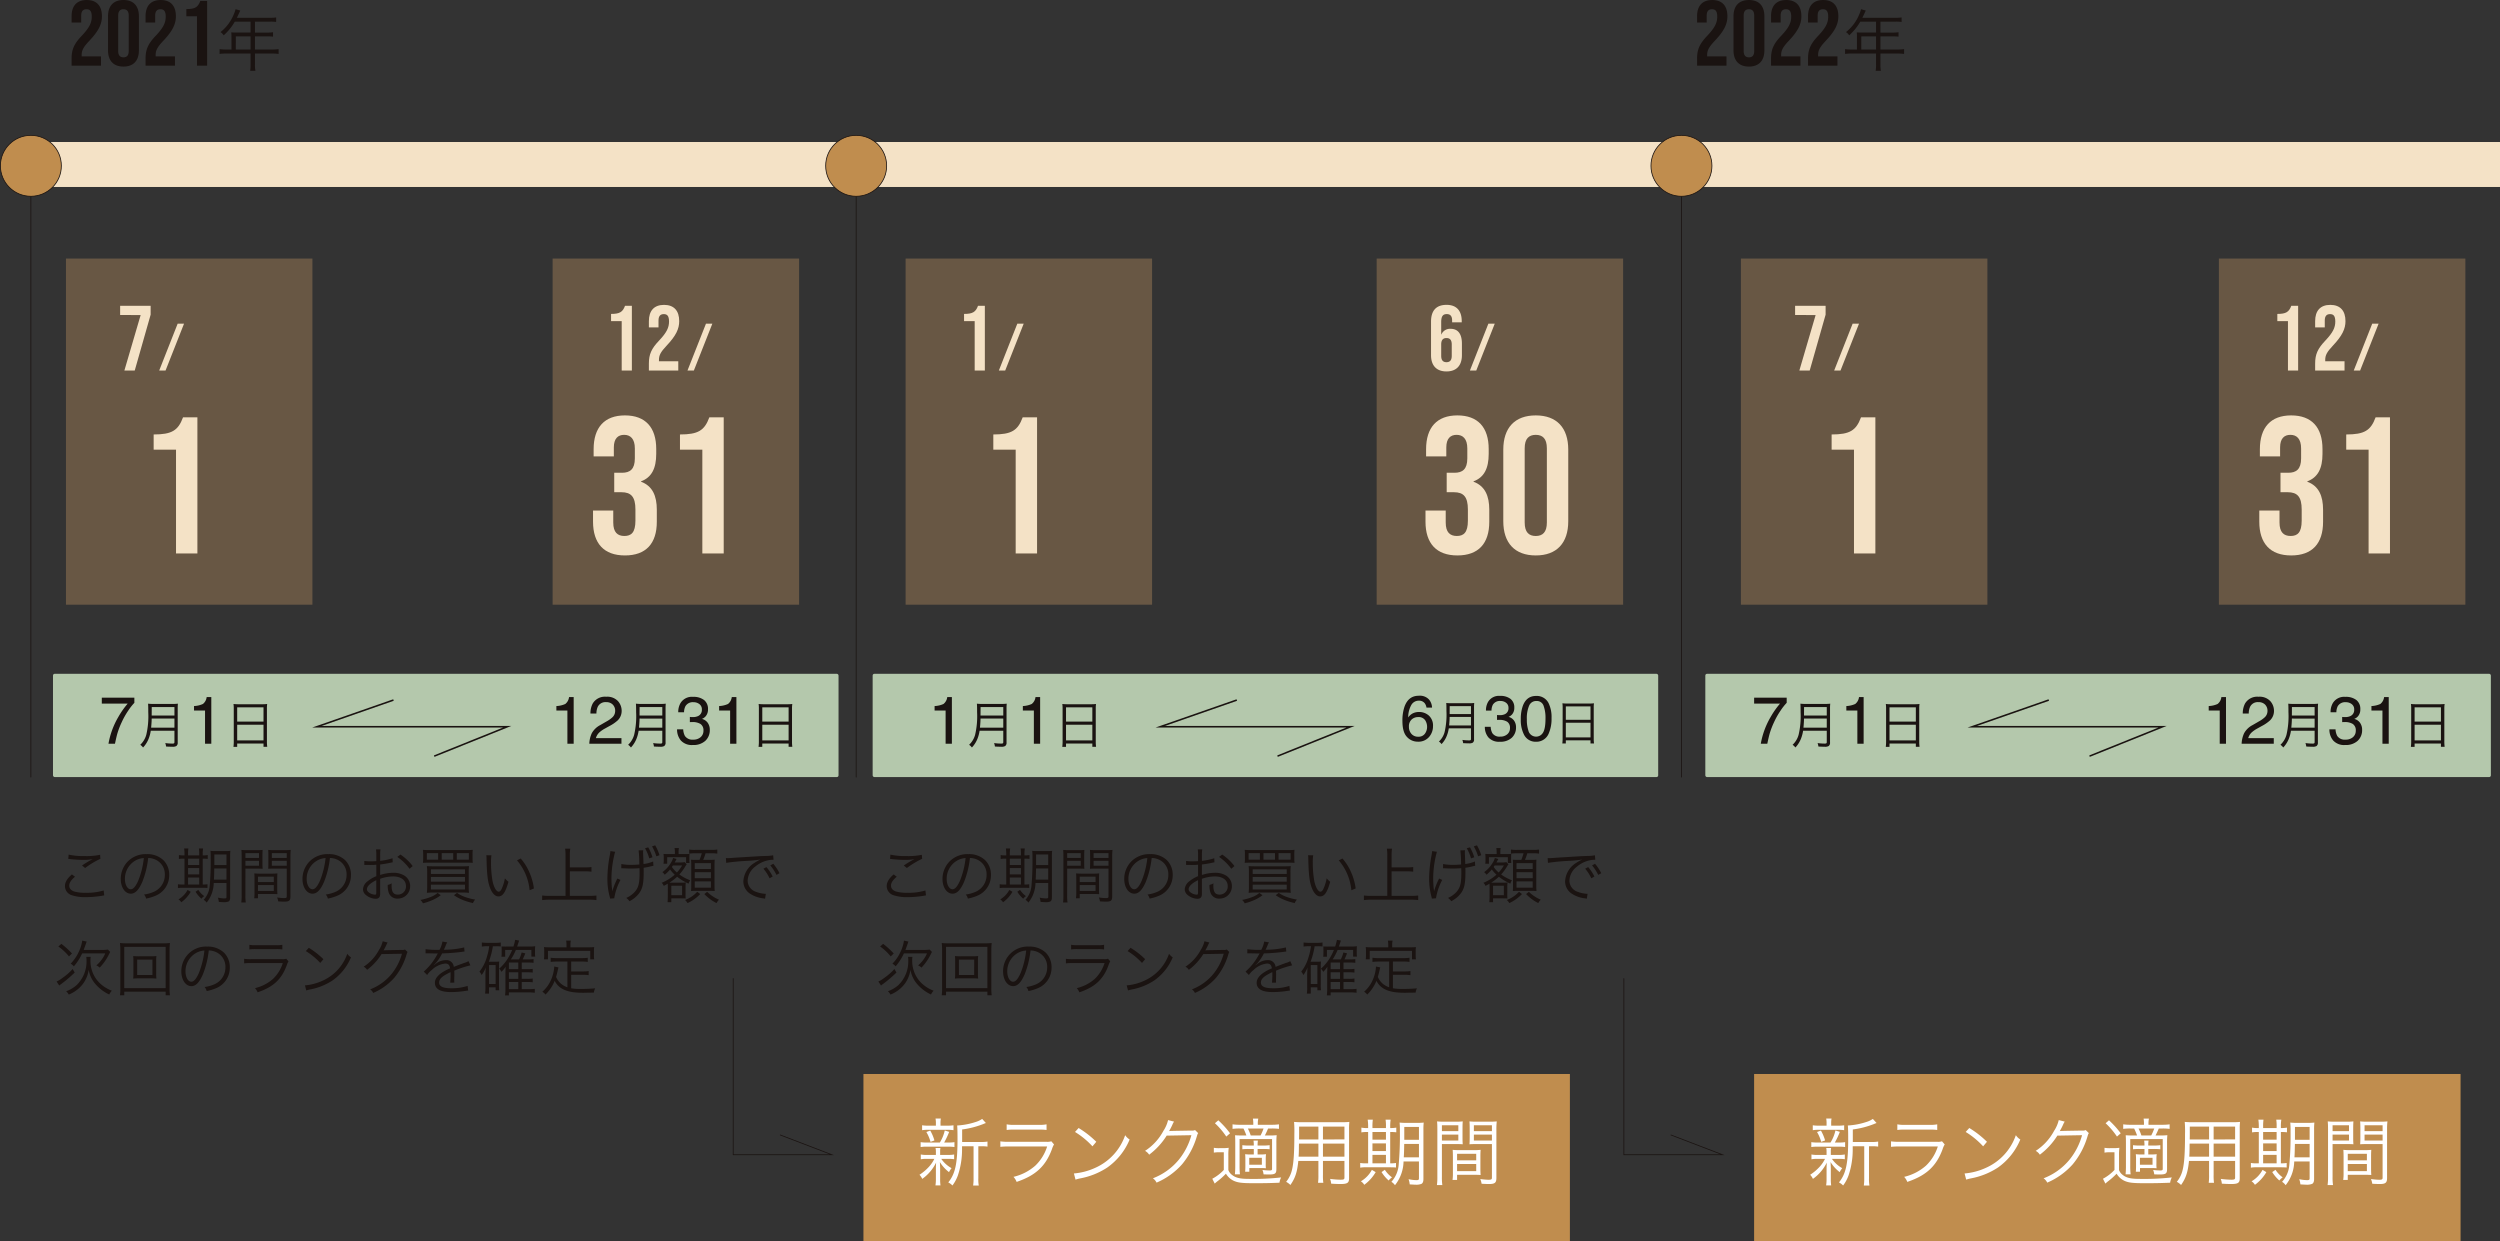 <svg xmlns="http://www.w3.org/2000/svg" width="784.068" height="389.282" viewBox="0 0 784.068 389.282">
  <rect x="0" y="0" width="784.068" height="389.282" fill="#333333" stroke="none"/>
  <g id="グループ_970" data-name="グループ 970" transform="translate(-420.404 -3033.77)">
    <rect id="長方形_157" data-name="長方形 157" width="246.366" height="32.387" rx="0.53" transform="translate(694.092 3245.092)" fill="#b4c8ac"/>
    <rect id="長方形_158" data-name="長方形 158" width="774.385" height="14.103" transform="translate(430.086 3078.307)" fill="#f4e2c6"/>
    <path id="パス_899" data-name="パス 899" d="M1.131,0h9.222V-2.9H4.292v-.435c0-1.421.493-2.436,2.407-4.466,2.958-3.132,3.944-5.278,3.944-7.685,0-3.248-1.624-5.1-4.756-5.1s-4.756,1.856-4.756,5.1v1.972H4.147v-2.175c0-1.45.638-2,1.653-2s1.653.493,1.653,2.32c0,1.885-.7,3.422-3.132,6C1.943-6.873,1.131-5.1,1.131-2.2ZM17.4.29c3.132,0,4.843-1.856,4.843-5.1V-15.486c0-3.248-1.711-5.1-4.843-5.1s-4.843,1.856-4.843,5.1V-4.814C12.557-1.566,14.268.29,17.4.29Zm0-2.9c-1.015,0-1.653-.551-1.653-2V-15.689c0-1.45.638-2,1.653-2s1.653.551,1.653,2V-4.611C19.053-3.161,18.415-2.61,17.4-2.61ZM24.331,0h9.222V-2.9H27.492v-.435c0-1.421.493-2.436,2.407-4.466,2.958-3.132,3.944-5.278,3.944-7.685,0-3.248-1.624-5.1-4.756-5.1s-4.756,1.856-4.756,5.1v1.972h3.016v-2.175c0-1.45.638-2,1.653-2s1.653.493,1.653,2.32c0,1.885-.7,3.422-3.132,6C25.143-6.873,24.331-5.1,24.331-2.2ZM40.455,0h3.19V-20.3H41.5c-.725,1.972-1.682,2.552-4.379,2.552v2.262h3.335ZM51.272-5.061h-1.6a14.521,14.521,0,0,1-2.121-.126v1.512A15.135,15.135,0,0,1,49.676-3.8h7.581V-.336a9.349,9.349,0,0,1-.126,1.953H58.79a9.576,9.576,0,0,1-.147-1.953V-3.8h5.292a15.135,15.135,0,0,1,2.121.126V-5.187a14.129,14.129,0,0,1-2.121.126H58.643V-9.177h3.822a15.2,15.2,0,0,1,1.848.084v-1.386a11.346,11.346,0,0,1-1.869.105h-3.8V-13.8h4.746a11.471,11.471,0,0,1,1.89.1V-15.12a11.014,11.014,0,0,1-1.89.105H52.973l.8-1.7c.126-.252.189-.4.273-.567l-1.491-.42a8.313,8.313,0,0,1-.525,1.533,13.685,13.685,0,0,1-4.2,5.649,3.3,3.3,0,0,1,1.008,1.008A17.276,17.276,0,0,0,52.322-13.8h4.935v3.423H52.7c-.588,0-1.05-.021-1.491-.063A11.64,11.64,0,0,1,51.272-9.2Zm1.365,0V-9.177h4.62v4.116Z" transform="translate(441.725 3054.36)" fill="#1a1311"/>
    <path id="パス_900" data-name="パス 900" d="M1.131,0h9.222V-2.9H4.292v-.435c0-1.421.493-2.436,2.407-4.466,2.958-3.132,3.944-5.278,3.944-7.685,0-3.248-1.624-5.1-4.756-5.1s-4.756,1.856-4.756,5.1v1.972H4.147v-2.175c0-1.45.638-2,1.653-2s1.653.493,1.653,2.32c0,1.885-.7,3.422-3.132,6C1.943-6.873,1.131-5.1,1.131-2.2ZM17.4.29c3.132,0,4.843-1.856,4.843-5.1V-15.486c0-3.248-1.711-5.1-4.843-5.1s-4.843,1.856-4.843,5.1V-4.814C12.557-1.566,14.268.29,17.4.29Zm0-2.9c-1.015,0-1.653-.551-1.653-2V-15.689c0-1.45.638-2,1.653-2s1.653.551,1.653,2V-4.611C19.053-3.161,18.415-2.61,17.4-2.61ZM24.331,0h9.222V-2.9H27.492v-.435c0-1.421.493-2.436,2.407-4.466,2.958-3.132,3.944-5.278,3.944-7.685,0-3.248-1.624-5.1-4.756-5.1s-4.756,1.856-4.756,5.1v1.972h3.016v-2.175c0-1.45.638-2,1.653-2s1.653.493,1.653,2.32c0,1.885-.7,3.422-3.132,6C25.143-6.873,24.331-5.1,24.331-2.2Zm11.6,0h9.222V-2.9H39.092v-.435c0-1.421.493-2.436,2.407-4.466,2.958-3.132,3.944-5.278,3.944-7.685,0-3.248-1.624-5.1-4.756-5.1s-4.756,1.856-4.756,5.1v1.972h3.016v-2.175c0-1.45.638-2,1.653-2s1.653.493,1.653,2.32c0,1.885-.7,3.422-3.132,6C36.743-6.873,35.931-5.1,35.931-2.2ZM51.272-5.061h-1.6a14.521,14.521,0,0,1-2.121-.126v1.512A15.135,15.135,0,0,1,49.676-3.8h7.581V-.336a9.349,9.349,0,0,1-.126,1.953H58.79a9.576,9.576,0,0,1-.147-1.953V-3.8h5.292a15.135,15.135,0,0,1,2.121.126V-5.187a14.129,14.129,0,0,1-2.121.126H58.643V-9.177h3.822a15.2,15.2,0,0,1,1.848.084v-1.386a11.346,11.346,0,0,1-1.869.105h-3.8V-13.8h4.746a11.471,11.471,0,0,1,1.89.1V-15.12a11.014,11.014,0,0,1-1.89.105H52.973l.8-1.7c.126-.252.189-.4.273-.567l-1.491-.42a8.313,8.313,0,0,1-.525,1.533,13.685,13.685,0,0,1-4.2,5.649,3.3,3.3,0,0,1,1.008,1.008A17.276,17.276,0,0,0,52.322-13.8h4.935v3.423H52.7c-.588,0-1.05-.021-1.491-.063A11.64,11.64,0,0,1,51.272-9.2Zm1.365,0V-9.177h4.62v4.116Z" transform="translate(951.522 3054.36)" fill="#1a1311"/>
    <rect id="長方形_159" data-name="長方形 159" width="77.3" height="108.554" transform="translate(704.427 3114.863)" fill="#685744"/>
    <path id="パス_906" data-name="パス 906" d="M5.655,0h3.19V-20.3H6.7c-.725,1.972-1.682,2.552-4.379,2.552v2.262H5.655Zm7.584,0h1.995l5.8-14.7h-2Z" transform="translate(720.435 3149.973)" fill="#f4e2c6"/>
    <path id="パス_905" data-name="パス 905" d="M11.895,0H18.6V-42.7H14.091c-1.525,4.148-3.538,5.368-9.211,5.368v4.758h7.015Z" transform="translate(727.055 3207.361)" fill="#f4e2c6"/>
    <rect id="長方形_160" data-name="長方形 160" width="77.3" height="108.554" transform="translate(441.088 3114.863)" fill="#685744"/>
    <path id="パス_902" data-name="パス 902" d="M2.32,0H5.568l4.988-17.516V-20.3H.986v2.9H7.424ZM13.239,0h1.995l5.8-14.7h-2Z" transform="translate(457.094 3149.973)" fill="#f4e2c6"/>
    <path id="パス_901" data-name="パス 901" d="M11.895,0H18.6V-42.7H14.091c-1.525,4.148-3.538,5.368-9.211,5.368v4.758h7.015Z" transform="translate(463.714 3207.361)" fill="#f4e2c6"/>
    <rect id="長方形_161" data-name="長方形 161" width="77.3" height="108.554" transform="translate(966.403 3114.863)" fill="#685744"/>
    <path id="パス_910" data-name="パス 910" d="M2.32,0H5.568l4.988-17.516V-20.3H.986v2.9H7.424ZM13.239,0h1.995l5.8-14.7h-2Z" transform="translate(982.411 3149.973)" fill="#f4e2c6"/>
    <path id="パス_909" data-name="パス 909" d="M11.895,0H18.6V-42.7H14.091c-1.525,4.148-3.538,5.368-9.211,5.368v4.758h7.015Z" transform="translate(989.971 3207.361)" fill="#f4e2c6"/>
    <rect id="長方形_162" data-name="長方形 162" width="77.3" height="108.554" transform="translate(593.722 3114.863)" fill="#685744"/>
    <path id="パス_903" data-name="パス 903" d="M5.655,0h3.19V-20.3H6.7c-.725,1.972-1.682,2.552-4.379,2.552v2.262H5.655Zm8.526,0H23.4V-2.9H17.342v-.435c0-1.421.493-2.436,2.407-4.466,2.958-3.132,3.944-5.278,3.944-7.685,0-3.248-1.624-5.1-4.756-5.1s-4.756,1.856-4.756,5.1v1.972H17.2v-2.175c0-1.45.638-2,1.653-2S20.5-17.2,20.5-15.37c0,1.885-.7,3.422-3.132,6C14.993-6.873,14.181-5.1,14.181-2.2ZM26.289,0h2l5.8-14.7h-2Z" transform="translate(609.73 3149.973)" fill="#f4e2c6"/>
    <path id="パス_904" data-name="パス 904" d="M12.017.61c6.588,0,10-3.721,10-10.553v-3.782c0-4.331-1.342-7.442-4.941-8.784v-.122c3.294-1.22,4.758-4.026,4.758-8.6v-1.525c0-6.832-3.416-10.553-9.821-10.553S2.2-39.528,2.2-32.7v2.257H8.54v-2.806c0-2.806,1.281-3.965,3.233-3.965s3.355,1.22,3.355,4.27v3.111c0,3.416-1.525,4.514-4.026,4.514H8.662v6.1h2.257c3.05,0,4.392,1.464,4.392,5.429v3.477c0,3.782-1.342,4.819-3.477,4.819S8.357-6.649,8.357-9.7v-3.782H2.013V-10C2.013-3.172,5.429.61,12.017.61ZM36.295,0H43V-42.7H38.491c-1.525,4.148-3.538,5.368-9.211,5.368v4.758h7.015Z" transform="translate(604.381 3207.361)" fill="#f4e2c6"/>
    <rect id="長方形_163" data-name="長方形 163" width="77.3" height="108.554" transform="translate(1116.307 3114.863)" fill="#685744"/>
    <path id="パス_911" data-name="パス 911" d="M5.655,0h3.19V-20.3H6.7c-.725,1.972-1.682,2.552-4.379,2.552v2.262H5.655Zm8.526,0H23.4V-2.9H17.342v-.435c0-1.421.493-2.436,2.407-4.466,2.958-3.132,3.944-5.278,3.944-7.685,0-3.248-1.624-5.1-4.756-5.1s-4.756,1.856-4.756,5.1v1.972H17.2v-2.175c0-1.45.638-2,1.653-2S20.5-17.2,20.5-15.37c0,1.885-.7,3.422-3.132,6C14.993-6.873,14.181-5.1,14.181-2.2ZM26.289,0h2l5.8-14.7h-2Z" transform="translate(1132.315 3149.973)" fill="#f4e2c6"/>
    <path id="パス_912" data-name="パス 912" d="M12.017.61c6.588,0,10-3.721,10-10.553v-3.782c0-4.331-1.342-7.442-4.941-8.784v-.122c3.294-1.22,4.758-4.026,4.758-8.6v-1.525c0-6.832-3.416-10.553-9.821-10.553S2.2-39.528,2.2-32.7v2.257H8.54v-2.806c0-2.806,1.281-3.965,3.233-3.965s3.355,1.22,3.355,4.27v3.111c0,3.416-1.525,4.514-4.026,4.514H8.662v6.1h2.257c3.05,0,4.392,1.464,4.392,5.429v3.477c0,3.782-1.342,4.819-3.477,4.819S8.357-6.649,8.357-9.7v-3.782H2.013V-10C2.013-3.172,5.429.61,12.017.61ZM36.295,0H43V-42.7H38.491c-1.525,4.148-3.538,5.368-9.211,5.368v4.758h7.015Z" transform="translate(1126.965 3207.361)" fill="#f4e2c6"/>
    <g id="グループ_708" data-name="グループ 708" transform="translate(420.529 3076.216)">
      <line id="線_31" data-name="線 31" y2="191.719" transform="translate(9.558 9.558)" fill="none" stroke="#1a1311" stroke-linecap="round" stroke-miterlimit="10" stroke-width="0.25"/>
      <circle id="楕円形_15" data-name="楕円形 15" cx="9.558" cy="9.558" r="9.558" fill="#c08d4e" stroke="#1a1311" stroke-miterlimit="10" stroke-width="0.25"/>
    </g>
    <g id="グループ_709" data-name="グループ 709" transform="translate(679.361 3076.216)">
      <line id="線_32" data-name="線 32" y2="191.719" transform="translate(9.558 9.558)" fill="none" stroke="#1a1311" stroke-linecap="round" stroke-miterlimit="10" stroke-width="0.25"/>
      <circle id="楕円形_16" data-name="楕円形 16" cx="9.558" cy="9.558" r="9.558" fill="#c08d4e" stroke="#1a1311" stroke-miterlimit="10" stroke-width="0.25"/>
    </g>
    <g id="グループ_710" data-name="グループ 710" transform="translate(938.194 3076.216)">
      <line id="線_33" data-name="線 33" y2="191.719" transform="translate(9.558 9.558)" fill="none" stroke="#1a1311" stroke-linecap="round" stroke-miterlimit="10" stroke-width="0.25"/>
      <circle id="楕円形_17" data-name="楕円形 17" cx="9.558" cy="9.558" r="9.558" fill="#c08d4e" stroke="#1a1311" stroke-miterlimit="10" stroke-width="0.25"/>
    </g>
    <rect id="長方形_164" data-name="長方形 164" width="77.3" height="108.554" transform="translate(852.161 3114.863)" fill="#685744"/>
    <path id="パス_907" data-name="パス 907" d="M5.887.29c3.132,0,4.843-1.856,4.843-5.1V-8.439c0-2.987-1.189-4.64-3.538-4.64a2.934,2.934,0,0,0-2.9,1.769H4.234V-15.2c0-1.943.638-2.494,1.769-2.494,1.015,0,1.653.551,1.653,2v.58h3.016v-.377c0-3.248-1.624-5.1-4.756-5.1-3.306,0-4.872,1.856-4.872,5.278v10.5C1.044-1.566,2.755.29,5.887.29Zm0-2.9c-1.1,0-1.653-.638-1.653-1.972v-3.6c0-1.363.551-2,1.653-2s1.653.638,1.653,2v3.6C7.54-3.248,6.989-2.61,5.887-2.61ZM13.239,0h1.995l5.8-14.7h-2Z" transform="translate(868.17 3149.973)" fill="#f4e2c6"/>
    <path id="パス_908" data-name="パス 908" d="M12.017.61c6.588,0,10-3.721,10-10.553v-3.782c0-4.331-1.342-7.442-4.941-8.784v-.122c3.294-1.22,4.758-4.026,4.758-8.6v-1.525c0-6.832-3.416-10.553-9.821-10.553S2.2-39.528,2.2-32.7v2.257H8.54v-2.806c0-2.806,1.281-3.965,3.233-3.965s3.355,1.22,3.355,4.27v3.111c0,3.416-1.525,4.514-4.026,4.514H8.662v6.1h2.257c3.05,0,4.392,1.464,4.392,5.429v3.477c0,3.782-1.342,4.819-3.477,4.819S8.357-6.649,8.357-9.7v-3.782H2.013V-10C2.013-3.172,5.429.61,12.017.61ZM36.6.61c6.588,0,10.187-3.9,10.187-10.736V-32.574c0-6.832-3.6-10.736-10.187-10.736s-10.187,3.9-10.187,10.736v22.448C26.413-3.294,30.012.61,36.6.61Zm0-6.1c-2.135,0-3.477-1.159-3.477-4.209V-33c0-3.05,1.342-4.209,3.477-4.209S40.077-36.051,40.077-33V-9.7C40.077-6.649,38.735-5.49,36.6-5.49Z" transform="translate(865.464 3207.361)" fill="#f4e2c6"/>
    <path id="パス_919" data-name="パス 919" d="M4.465-12.312a4.462,4.462,0,0,1,.627.057,37.167,37.167,0,0,0,4.18.247,15.018,15.018,0,0,0,2.869-.247c-.19.114-.228.114-.361.19-.228.114-.266.133-.475.247a29.439,29.439,0,0,0-2.527,1.577l.969.779a27.061,27.061,0,0,1,4.788-2.888l-.1-1.254a20.779,20.779,0,0,1-4.807.4,21.722,21.722,0,0,1-5.054-.456ZM5.6-7.448C4.142-6.213,3.42-5.016,3.42-3.781A3.027,3.027,0,0,0,5.586-.912a13.4,13.4,0,0,0,4.37.589,30.993,30.993,0,0,0,5.13-.437,5.314,5.314,0,0,1,.646-.1l-.171-1.558a18.024,18.024,0,0,1-5.7.722,12.1,12.1,0,0,1-3.477-.38C5.32-2.432,4.769-3.059,4.769-3.933c0-.893.57-1.767,1.805-2.793ZM29.526-12.6a5.468,5.468,0,0,1,2.2.475,5.009,5.009,0,0,1,3.021,4.769,5.735,5.735,0,0,1-3.363,5.32,11.389,11.389,0,0,1-3.173.893A3.019,3.019,0,0,1,28.88.133a14.7,14.7,0,0,0,2.888-.874A6.918,6.918,0,0,0,36.119-7.3a6.36,6.36,0,0,0-1.843-4.636,7.355,7.355,0,0,0-5.225-1.881,7.936,7.936,0,0,0-6.137,2.527,7.9,7.9,0,0,0-1.995,5.244c0,2.66,1.349,4.636,3.154,4.636,1.368,0,2.489-1.14,3.591-3.648A28.481,28.481,0,0,0,29.526-12.6Zm-1.368.019a26.1,26.1,0,0,1-1.729,7.03c-.817,1.862-1.577,2.755-2.375,2.755-1.026,0-1.824-1.406-1.824-3.23a6.571,6.571,0,0,1,3.1-5.662A6,6,0,0,1,28.158-12.578ZM54.074-4.769V-.342c0,.3-.152.418-.608.418a10.488,10.488,0,0,1-2.09-.247,5.1,5.1,0,0,1,.3,1.349c1.026.057,1.235.076,1.5.076a3.694,3.694,0,0,0,1.539-.209c.342-.19.513-.589.513-1.235V-13a15.067,15.067,0,0,1,.076-1.843,14.762,14.762,0,0,1-1.805.076H50.882a15.316,15.316,0,0,1-1.824-.076,19.21,19.21,0,0,1,.076,2.242,85.507,85.507,0,0,1-.323,8.816A7.37,7.37,0,0,1,46.93.513a3.023,3.023,0,0,1,.931.874,10.191,10.191,0,0,0,2.223-6.156Zm0-4.541v3.477H50.141c.076-1.216.076-1.615.114-3.477Zm0-1.064h-3.8V-13.7h3.8Zm-13.167-3.04h-.114a7.985,7.985,0,0,1-1.634-.114v1.235a8.619,8.619,0,0,1,1.634-.1h.114v8.113h-.532a7.756,7.756,0,0,1-1.52-.095v1.216a7.976,7.976,0,0,1,1.539-.1h6c.741,0,1.292.019,1.729.057V-4.37a9.35,9.35,0,0,1-1.5.095v-8.113a10.542,10.542,0,0,1,1.577.076v-1.216a8.1,8.1,0,0,1-1.577.114v-.342a11.419,11.419,0,0,1,.114-1.824H45.429a10.96,10.96,0,0,1,.1,1.8v.361h-3.5v-.342a12.266,12.266,0,0,1,.1-1.824h-1.33a12,12,0,0,1,.114,1.8Zm1.121,9.139v-2.2h3.5v2.2Zm0-3.173V-9.443h3.5v1.995Zm0-2.964v-1.976h3.5v1.976Zm-.152,7.828A7.567,7.567,0,0,1,39.026.38a2.656,2.656,0,0,1,.874.912,10.791,10.791,0,0,0,2.964-3.287Zm2.508.57A9.625,9.625,0,0,0,46.227.171,3.925,3.925,0,0,1,47.1-.646,7.017,7.017,0,0,1,45.239-2.6ZM60.021-9.272H63.5c.76,0,1.406.019,1.919.057-.038-.475-.057-1.007-.057-1.767v-2.356c0-.7.019-1.273.057-1.8a16.671,16.671,0,0,1-1.938.076H60.762a17.587,17.587,0,0,1-2-.076c.057.608.076,1.159.076,2.09V-.779a14.2,14.2,0,0,1-.114,2.128h1.406a13.688,13.688,0,0,1-.114-2.128Zm0-4.864h4.256v1.52H60.021Zm0,2.413h4.256v1.539H60.021Zm14.117-1.33a17.977,17.977,0,0,1,.1-2.09,17.587,17.587,0,0,1-2,.076H69.1a16.463,16.463,0,0,1-1.938-.076c.038.57.057,1.14.057,1.8v2.356c0,.7-.019,1.273-.057,1.767.513-.038,1.121-.057,1.919-.057h3.9v8.7c0,.456-.152.551-.931.551a20.662,20.662,0,0,1-2.09-.19A4.361,4.361,0,0,1,70.3,1.007c.475.038,1.5.076,1.9.076,1.539,0,1.938-.323,1.938-1.577Zm-5.833-1.083h4.674v1.52H68.305Zm0,2.413h4.674v1.539H68.305ZM70-5.985c0-.76.019-1.254.057-1.786a16.832,16.832,0,0,1-1.881.076H64.695a17.05,17.05,0,0,1-1.881-.076c.038.551.057,1.1.057,1.786v4.218A11.719,11.719,0,0,1,62.776.019h1.178v-1.33h4.161c.779,0,1.406.019,1.938.057C70.015-1.748,70-2.261,70-2.983Zm-6.042-.76h4.959v1.691H63.954Zm0,2.641h4.959v1.843H63.954ZM86.526-12.6a5.468,5.468,0,0,1,2.2.475,5.009,5.009,0,0,1,3.021,4.769,5.735,5.735,0,0,1-3.363,5.32,11.389,11.389,0,0,1-3.173.893A3.019,3.019,0,0,1,85.88.133a14.7,14.7,0,0,0,2.888-.874A6.918,6.918,0,0,0,93.119-7.3a6.36,6.36,0,0,0-1.843-4.636,7.355,7.355,0,0,0-5.225-1.881,7.936,7.936,0,0,0-6.137,2.527,7.9,7.9,0,0,0-2,5.244c0,2.66,1.349,4.636,3.154,4.636,1.368,0,2.489-1.14,3.591-3.648A28.482,28.482,0,0,0,86.526-12.6Zm-1.368.019a26.1,26.1,0,0,1-1.729,7.03c-.817,1.862-1.577,2.755-2.375,2.755-1.026,0-1.824-1.406-1.824-3.23a6.571,6.571,0,0,1,3.1-5.662A6,6,0,0,1,85.158-12.578Zm21,.057a19.2,19.2,0,0,1-3.876.817v-1.824a10.866,10.866,0,0,1,.1-1.767h-1.406a12.622,12.622,0,0,1,.095,1.805v1.881c-.57.038-1.311.057-1.824.057a10.761,10.761,0,0,1-1.938-.133v1.254h.779c.209.019.722.019,1.007.019.551,0,.874,0,1.216-.019.589-.038.589-.038.76-.057V-6.9a10.164,10.164,0,0,0-2.679,1.558,3.439,3.439,0,0,0-1.5,2.527,2.291,2.291,0,0,0,.874,1.786A5.018,5.018,0,0,0,100.89.19c.931,0,1.387-.494,1.387-1.52V-6.08a12.82,12.82,0,0,1,4.028-.741c2.489,0,4.066,1.159,4.066,3.021a2.522,2.522,0,0,1-2.546,2.679c-1.387,0-1.957-.817-1.957-2.793a5.642,5.642,0,0,1,.038-.741,4.118,4.118,0,0,1-1.254.494,6.933,6.933,0,0,0,.228,2.147A2.8,2.8,0,0,0,107.806.133,3.845,3.845,0,0,0,111.682-3.8a3.824,3.824,0,0,0-1.957-3.363,6.433,6.433,0,0,0-3.363-.8,13.461,13.461,0,0,0-4.085.684v-3.287a33.347,33.347,0,0,0,3.363-.57c.266-.057.342-.076.57-.114ZM101.061-2.033c0,.817-.057.931-.437.931a3.548,3.548,0,0,1-1.691-.551c-.551-.361-.817-.741-.817-1.14,0-.912,1.064-1.938,2.945-2.85ZM112.48-10.07a15.966,15.966,0,0,0-3.838-3.61l-.988.741a15.561,15.561,0,0,1,3.838,3.724Zm18.772-3.705a9.808,9.808,0,0,1,.076-1.387,19.669,19.669,0,0,1-2.128.076H117.819a19.669,19.669,0,0,1-2.128-.076,9.983,9.983,0,0,1,.076,1.387v1.349a9.762,9.762,0,0,1-.076,1.349c.4-.038,1.026-.057,2.071-.057h11.5c1.2,0,1.577.019,2.071.057a8.918,8.918,0,0,1-.076-1.349ZM120.46-12.084h-3.534v-2.033h3.534Zm4.731,0h-3.61v-2.033h3.61Zm1.121,0v-2.033h3.781v2.033Zm-7.277,2.09c-1.14,0-1.5-.019-2.109-.057a15.154,15.154,0,0,1,.095,2.033v4.2a17.341,17.341,0,0,1-.095,2.147,17.783,17.783,0,0,1,2.033-.1h9.158a17.377,17.377,0,0,1,2.033.1,13.573,13.573,0,0,1-.1-2.128V-8.018a14.813,14.813,0,0,1,.1-2.033c-.589.038-.969.057-2.147.057Zm-.836.95h10.678V-7.6H118.2Zm0,2.375h10.678v1.482H118.2Zm0,2.432h10.678v1.5H118.2Zm2.09,2.584a6.945,6.945,0,0,1-2.2,1.292,17.944,17.944,0,0,1-3.192.912,3.811,3.811,0,0,1,.8,1.064A18.622,18.622,0,0,0,118.655.608a11.314,11.314,0,0,0,2.622-1.539Zm5.13.722A13.74,13.74,0,0,0,128.25.589a21.269,21.269,0,0,0,3.135.95,3.426,3.426,0,0,1,.7-1.1A17.018,17.018,0,0,1,129.124-.3a9.71,9.71,0,0,1-2.736-1.368Zm10.165-12.54a10.283,10.283,0,0,1,.057,1.121c.095,4.674.361,7.106,1.026,8.911.646,1.824,1.634,2.888,2.7,2.888,1.349,0,2.223-1.273,3.154-4.6A6.074,6.074,0,0,1,141.4-6.232a13.67,13.67,0,0,1-.988,3.249c-.285.627-.608.95-.95.95-.722,0-1.5-1.311-1.919-3.249a32.537,32.537,0,0,1-.494-5.909,13.774,13.774,0,0,1,.133-2.261Zm9.614,1.615a16.78,16.78,0,0,1,3.952,9.367L150.5-3.04a18.192,18.192,0,0,0-1.425-5.073,16.492,16.492,0,0,0-2.717-4.332Zm16.568,3.439h4.807a14.584,14.584,0,0,1,1.976.114V-9.766a14.2,14.2,0,0,1-1.976.114h-4.807v-3.895a13.1,13.1,0,0,1,.133-1.976h-1.615a13.272,13.272,0,0,1,.133,1.976V-.722h-5.092a18.011,18.011,0,0,1-2.242-.114V.608a16.741,16.741,0,0,1,2.242-.133h12.654a15.046,15.046,0,0,1,2.128.133V-.836a16.882,16.882,0,0,1-2.128.114h-6.213Zm23.579-7.239a13.84,13.84,0,0,1,1.33,3.173l1.007-.342a14.117,14.117,0,0,0-1.33-3.116Zm-10.868.893c-.019.247-.019.323-.038.456-.019.152-.038.266-.133.836a39.343,39.343,0,0,0-.76,7.315,21.413,21.413,0,0,0,.7,5.624,4.648,4.648,0,0,1,.152.665l1.311-.095V-.076a18.255,18.255,0,0,1,1.938-5.643l-.969-.437a21.209,21.209,0,0,0-1.6,4.009q-.029-.484-.114-1.026c-.076-.646-.152-2.052-.152-3.078a33.013,33.013,0,0,1,1.159-8.3Zm13.072-1.482a15.134,15.134,0,0,1,1.349,3.116l.988-.342a14.729,14.729,0,0,0-1.349-3.1ZM177.9-9.367a1.879,1.879,0,0,1,.285-.019,2.731,2.731,0,0,1,.342.019c.684.038,1.767.076,2.3.076.836,0,1.938-.038,2.774-.114.038.532.038.969.038,1.5,0,3.021-.3,4.408-1.273,5.643a7.6,7.6,0,0,1-2.907,2.185A4.776,4.776,0,0,1,180.481.95a8.926,8.926,0,0,0,2.983-2.432c1.121-1.52,1.463-3.1,1.463-6.707,0-.532,0-.836-.019-1.349a17.232,17.232,0,0,0,2.071-.4,7.993,7.993,0,0,1,1.007-.209l-.095-1.368a10.792,10.792,0,0,1-3.021.8l-.038-1.159c-.038-1.1-.057-1.6-.076-1.919-.019-.361-.019-.456-.019-.57a4.7,4.7,0,0,1,.057-.665l-1.463.038a38.544,38.544,0,0,1,.228,4.427c-.95.076-1.653.114-2.413.114a15.129,15.129,0,0,1-3.23-.266ZM192.489-.475c0,.741-.038,1.33-.076,1.729h1.178V.057h3.1c.76.019,1.216.019,1.406.038a13.664,13.664,0,0,1-.038-1.672V-3.268a12.419,12.419,0,0,1,.076-1.672,7.725,7.725,0,0,1-1.349.076h-2.945c-.38,0-.532,0-.817-.019a15.677,15.677,0,0,0,2.394-1.843,16.372,16.372,0,0,0,3.591,2.166,3.352,3.352,0,0,1,.513-1.045,14.083,14.083,0,0,1-3.4-1.824,15.008,15.008,0,0,0,1.862-2.546,5.7,5.7,0,0,1,.437-.665l-.646-.665a5.647,5.647,0,0,1-1.1.1h-2.014c.114-.209.171-.3.266-.494a6.465,6.465,0,0,1,.323-.589l-1.1-.323a4.853,4.853,0,0,1-.646,1.444,9.283,9.283,0,0,1-2.717,3,3.432,3.432,0,0,1,.741.817,12.537,12.537,0,0,0,1.672-1.653,10.082,10.082,0,0,0,1.463,1.634,14.194,14.194,0,0,1-4.1,2.546,2.485,2.485,0,0,1,.646.969c.646-.323.874-.456,1.254-.684.019.418.038.8.038,1.2Zm4.484-9.785a10.219,10.219,0,0,1-1.634,2.2,8.662,8.662,0,0,1-1.558-1.729c.152-.247.209-.3.3-.475Zm-3.382,6.365h3.382V-.931h-3.382Zm1.121-9.937H192.7a12.542,12.542,0,0,1-1.558-.057,8.92,8.92,0,0,1,.076,1.178v.836a6.314,6.314,0,0,1-.076,1.083H192.3v-2.052h5.928v1.805h1.083a8.052,8.052,0,0,1-.057-1.083v-.627a9.025,9.025,0,0,1,.057-1.14,12.372,12.372,0,0,1-1.539.057h-1.9v-.589a5,5,0,0,1,.114-1.292H194.6a6.074,6.074,0,0,1,.114,1.273Zm8.436-.247a17.792,17.792,0,0,1-.7,2.071h-1.026c-.8,0-1.2-.019-1.653-.057a14.417,14.417,0,0,1,.076,1.786v6.308c0,.627-.019,1.159-.057,1.729.589-.038,1.064-.057,1.634-.057h4.142c.589,0,1.064.019,1.634.057-.038-.589-.057-1.045-.057-1.824v-6.289c0-.76.019-1.2.057-1.729a11.656,11.656,0,0,1-1.71.076h-1.9a15.791,15.791,0,0,0,.741-2.071h1.824a10.1,10.1,0,0,1,1.862.114v-1.292a10.392,10.392,0,0,1-1.862.114h-5.092a9.4,9.4,0,0,1-1.862-.114v1.292a11.3,11.3,0,0,1,1.862-.114Zm-2.2,3.1h5.073v1.824h-5.073Zm0,2.831h5.073V-6.27h-5.073Zm0,2.888h5.073v1.957h-5.073Zm3,3.971a13.883,13.883,0,0,0,3.819,2.831,4.636,4.636,0,0,1,.779-1.064,12.126,12.126,0,0,1-3.724-2.47Zm-2.223-.722A9.8,9.8,0,0,1,197.885.57a3.878,3.878,0,0,1,.8.969,12.8,12.8,0,0,0,3.971-2.831Zm9.082-9.063a63.253,63.253,0,0,1,6.555-.627,38.886,38.886,0,0,0,4.18-.418,12.437,12.437,0,0,0-1.805,1.007,7.229,7.229,0,0,0-3.553,5.833,4.6,4.6,0,0,0,2.109,3.876A9.584,9.584,0,0,0,222.4.057c.342.057.38.076.589.114l.247-1.539h-.19a9.738,9.738,0,0,1-2.85-.608,3.725,3.725,0,0,1-2.66-3.515,5.807,5.807,0,0,1,2.337-4.389,9.345,9.345,0,0,1,3.648-1.9,7.969,7.969,0,0,1,2.128-.266l-.114-1.406a12.832,12.832,0,0,1-2.261.209l-1.083.038c-.627.019-.874.038-3.211.171l-2.983.19c-2.337.133-2.451.152-3.515.228-.589.038-.817.057-1.083.057-.133,0-.323,0-.684-.019Zm11.666,1.824a13.361,13.361,0,0,1,1.938,3.021l.969-.57a14.425,14.425,0,0,0-1.957-2.945Zm2.166-1.026A15.035,15.035,0,0,1,226.575-7.3l.95-.532a15.4,15.4,0,0,0-1.957-2.964ZM9.291,16.232c.19-.475.323-.874.57-1.558.19-.551.266-.779.38-1.064l-1.406-.3a11.4,11.4,0,0,1-.988,3.306,12.891,12.891,0,0,1-2.641,3.933,3.237,3.237,0,0,1,1.007.836,16.933,16.933,0,0,0,2.6-4.066h7.239A8.513,8.513,0,0,1,14.991,19.2a9.843,9.843,0,0,1-1.729,1.881,3.982,3.982,0,0,1,1.064.7,16.954,16.954,0,0,0,2.85-4.066c.323-.646.323-.646.437-.855l-.722-.741a12,12,0,0,1-1.9.114ZM1.349,15.149a16.09,16.09,0,0,1,3.325,3.116l.95-.912A24.087,24.087,0,0,0,2.3,14.332Zm4.484,7.068a18.292,18.292,0,0,1-3.344,2.907A7.359,7.359,0,0,1,.8,26.131L1.634,27.4a5.567,5.567,0,0,1,.665-.513,39.163,39.163,0,0,0,4.18-3.572ZM10.108,18.4a6.408,6.408,0,0,1,.076,1.159,10.308,10.308,0,0,1-3.173,7.771A10.132,10.132,0,0,1,3.8,29.19a4.069,4.069,0,0,1,.817,1.045,10.356,10.356,0,0,0,2.09-1.121,10.238,10.238,0,0,0,2.47-2.394,9.66,9.66,0,0,0,1.691-4.256,9.112,9.112,0,0,0,2.3,4.693,13.135,13.135,0,0,0,4.142,3.059,4.93,4.93,0,0,1,.817-1.2,11.09,11.09,0,0,1-2.337-1.2,10.553,10.553,0,0,1-2.451-2.3A9.8,9.8,0,0,1,11.419,19.4,4.376,4.376,0,0,1,11.5,18.4Zm16.682-.171a17,17,0,0,1-1.976-.076,10.986,10.986,0,0,1,.076,1.463v4.142a10.805,10.805,0,0,1-.076,1.463,15.977,15.977,0,0,1,1.976-.076h3.344a18.986,18.986,0,0,1,1.976.076,10.281,10.281,0,0,1-.076-1.463V19.614a9.783,9.783,0,0,1,.076-1.463,17,17,0,0,1-1.976.076Zm-.722,1.045h4.788V24.1H26.068ZM36.347,30.444a14.939,14.939,0,0,1-.114-2.242V16.4a20.406,20.406,0,0,1,.114-2.337,19.072,19.072,0,0,1-2.261.095H22.9a18.387,18.387,0,0,1-2.223-.095,20.88,20.88,0,0,1,.114,2.337V28.164a16.276,16.276,0,0,1-.114,2.28h1.349V29.323H35v1.121ZM22.021,15.263H35V28.221H22.021ZM48.526,16.4a5.468,5.468,0,0,1,2.2.475,5.009,5.009,0,0,1,3.021,4.769,5.735,5.735,0,0,1-3.363,5.32,11.389,11.389,0,0,1-3.173.893,3.019,3.019,0,0,1,.665,1.273,14.7,14.7,0,0,0,2.888-.874A6.918,6.918,0,0,0,55.119,21.7a6.36,6.36,0,0,0-1.843-4.636,7.355,7.355,0,0,0-5.225-1.881,7.716,7.716,0,0,0-8.132,7.771c0,2.66,1.349,4.636,3.154,4.636,1.368,0,2.489-1.14,3.591-3.648A28.481,28.481,0,0,0,48.526,16.4Zm-1.368.019a26.1,26.1,0,0,1-1.729,7.03c-.817,1.862-1.577,2.755-2.375,2.755-1.026,0-1.824-1.406-1.824-3.23a6.571,6.571,0,0,1,3.1-5.662A6,6,0,0,1,47.158,16.422Zm14.1-.342a12.662,12.662,0,0,1,1.976-.1h6.384a12.662,12.662,0,0,1,1.976.1V14.617a8.719,8.719,0,0,1-2,.133H63.251a8.719,8.719,0,0,1-1.995-.133Zm-1.634,4.37a17.49,17.49,0,0,1,2.2-.1h9.918a11.706,11.706,0,0,1-3.078,4.978,13.042,13.042,0,0,1-5.643,2.888,4.133,4.133,0,0,1,.817,1.311c4.921-1.653,7.543-4.085,9.158-8.512a5.511,5.511,0,0,1,.532-1.2l-.7-.817a3.208,3.208,0,0,1-1.235.133H61.845a13.671,13.671,0,0,1-2.223-.114Zm19.342-3.857a20.98,20.98,0,0,1,4.522,3.724l.988-1.178a24.751,24.751,0,0,0-4.579-3.572Zm.133,12.35a9.983,9.983,0,0,1,1.14-.3,19.156,19.156,0,0,0,7.087-2.831,16.664,16.664,0,0,0,5.8-7.258,3.806,3.806,0,0,1-1.159-1.121,14.357,14.357,0,0,1-7.752,8.455,16.537,16.537,0,0,1-5.529,1.463Zm23.978-15.428a8.616,8.616,0,0,1-1.2,2.774,14.076,14.076,0,0,1-4.769,5.206,2.825,2.825,0,0,1,1.064.988,18.317,18.317,0,0,0,4.541-4.94l6.4-.114a17.458,17.458,0,0,1-3.268,6.365A16.161,16.161,0,0,1,99.142,28.6a2.865,2.865,0,0,1,.95,1.121,18.606,18.606,0,0,0,6.612-4.75,20.1,20.1,0,0,0,3.8-7.144c.209-.684.209-.7.38-.931l-.817-.8a1.867,1.867,0,0,1-.988.133c-5.491.095-5.491.095-5.738.152a18.173,18.173,0,0,0,.874-1.691,3.629,3.629,0,0,1,.418-.779Zm17.518,2.7A26.585,26.585,0,0,1,116.527,16l-.019,1.311a3.37,3.37,0,0,1,.418-.019h.3c.7.019,2.489.057,2.793.057a2.1,2.1,0,0,0,.361-.038l-.171.285a18.907,18.907,0,0,1-4.256,5.434l1.064,1.064a6.287,6.287,0,0,1,1.463-1.577,7.137,7.137,0,0,1,4.237-2.014c.893,0,1.349.456,1.5,1.5a14.749,14.749,0,0,0-2.831,1.52c-1.292.969-1.938,1.957-1.938,3,0,1.957,1.653,2.926,5.054,2.926a29.476,29.476,0,0,0,4.617-.38,7.477,7.477,0,0,1,.76-.095l-.171-1.463a15.92,15.92,0,0,1-5.073.741c-2.679,0-3.857-.551-3.857-1.805,0-1.14.988-2.033,3.572-3.249a4.993,4.993,0,0,1,.019.57,27.324,27.324,0,0,1-.114,2.736l1.292-.019a4.13,4.13,0,0,1-.038-.684c0-.171,0-.437.019-.855.019-.38.019-.8.019-1.045,0-.475,0-.665-.038-1.159a31.546,31.546,0,0,1,5.073-1.672l-.608-1.33a4.18,4.18,0,0,1-1.292.551c-.836.3-1.919.7-3.306,1.254a2.306,2.306,0,0,0-2.508-2.109,5.056,5.056,0,0,0-2.869.931c-.19.133-.19.133-.874.665a.146.146,0,0,1-.038-.057v-.019a.019.019,0,0,0,.019-.019,3.115,3.115,0,0,1,.247-.19c.076-.057.456-.494.646-.722a14.01,14.01,0,0,0,1.71-2.7,61.349,61.349,0,0,0,6.27-.494,5.923,5.923,0,0,1,.76-.095l-.114-1.292a26.741,26.741,0,0,1-5.985.722,3.234,3.234,0,0,0-.4.019c.1-.171.342-.684.589-1.292a4.035,4.035,0,0,1,.494-1.026l-1.52-.266a8.064,8.064,0,0,1-.912,2.6ZM146.68,28.525V26.283h1.748a13.159,13.159,0,0,1,1.691.095V25.2a10.353,10.353,0,0,1-1.729.095h-1.71V23.243h1.748a13.16,13.16,0,0,1,1.691.095V22.16a10.353,10.353,0,0,1-1.729.1h-1.71V20.184h2.014a13.736,13.736,0,0,1,1.691.095V19.1a10.353,10.353,0,0,1-1.729.095h-1.672c.057-.114.057-.114.266-.57.152-.361.266-.608.323-.741a5.724,5.724,0,0,1,.228-.57l-1.159-.285a9.4,9.4,0,0,1-.8,2.166h-2.565a15.565,15.565,0,0,0,1.558-2.964H149.7v2.09h1.216a5.865,5.865,0,0,1-.076-1.045v-.95a10.463,10.463,0,0,1,.057-1.254,13.9,13.9,0,0,1-1.9.1h-3.762c.114-.342.19-.532.3-.893.228-.684.228-.684.342-.988l-1.254-.228a16.77,16.77,0,0,1-.551,2.109h-2.052a15.145,15.145,0,0,1-1.672-.038c.038.532.038.646.038.988v1.1a6.313,6.313,0,0,1-.076,1.14h1.178V16.232h2.185a13.136,13.136,0,0,1-.684,1.482,14.781,14.781,0,0,1-3.382,4.408,3.492,3.492,0,0,1,.722.988,9.993,9.993,0,0,0,1.311-1.615c-.019.152-.038.779-.076,1.881v5.13a13.93,13.93,0,0,1-.114,1.995h1.2v-.95h6.327a14.166,14.166,0,0,1,1.8.114V28.43a11.688,11.688,0,0,1-1.8.095Zm-4.028-6.27V20.184H145.6v2.071Zm0,.988H145.6V25.3h-2.945Zm0,3.04H145.6v2.242h-2.945Zm-6.175-11.21a18.69,18.69,0,0,1-.741,3.382,13.253,13.253,0,0,1-2.318,4.6,3.214,3.214,0,0,1,.684,1.064,9.666,9.666,0,0,0,1.292-2.394c-.038.589-.1,1.824-.1,2.052v4.332a11.256,11.256,0,0,1-.114,1.824h1.235V27.955h2.071v.931h1.14a12.242,12.242,0,0,1-.076-1.6V21.4a11.666,11.666,0,0,1,.076-1.539,7.36,7.36,0,0,1-1.178.076h-2.09a24.189,24.189,0,0,0,1.273-4.864h1.083a10.527,10.527,0,0,1,1.387.076V13.895a9.987,9.987,0,0,1-1.6.114h-2.641a11.275,11.275,0,0,1-1.691-.114v1.292a7.823,7.823,0,0,1,1.615-.114Zm-.057,5.909h2.071V26.91H136.42Zm24.586,6.973a6.385,6.385,0,0,1-2.052-1.159,5.811,5.811,0,0,1-1.5-2.09c.133-.456.418-1.558.513-2.014l.228-.988-1.33-.266v.19a12.016,12.016,0,0,1-1.159,4.332,10.113,10.113,0,0,1-2.565,3.382,3.526,3.526,0,0,1,.988.893,12.852,12.852,0,0,0,2.888-4.313c1.007,2.014,2.869,3.154,5.833,3.572a25.754,25.754,0,0,0,4.161.152c.513,0,.646,0,2.3-.038a3.519,3.519,0,0,1,.418-1.33c-1.6.133-2.907.19-4.446.19a17.032,17.032,0,0,1-3.1-.209V24.041h3.667a10.147,10.147,0,0,1,1.824.114V22.863a11.419,11.419,0,0,1-1.824.114h-3.667v-3.1h3.325a12.4,12.4,0,0,1,1.881.114V18.683a12.228,12.228,0,0,1-1.881.114h-7.866a12.228,12.228,0,0,1-1.881-.114v1.311a12.933,12.933,0,0,1,1.881-.114h3.363Zm-.285-12.54h-5.149c-.76,0-1.311-.019-1.919-.076a8.591,8.591,0,0,1,.076,1.292v1.2a9.079,9.079,0,0,1-.076,1.349h1.254v-2.66h13.262v2.66H169.4a9.082,9.082,0,0,1-.076-1.349v-1.2a8.593,8.593,0,0,1,.076-1.292c-.608.057-1.159.076-1.9.076h-5.548v-.931a4.98,4.98,0,0,1,.133-1.178h-1.482a6.537,6.537,0,0,1,.114,1.2Z" transform="translate(437.355 3315.462)" fill="#1a1311"/>
    <path id="パス_920" data-name="パス 920" d="M4.465-12.312a4.462,4.462,0,0,1,.627.057,37.167,37.167,0,0,0,4.18.247,15.018,15.018,0,0,0,2.869-.247c-.19.114-.228.114-.361.19-.228.114-.266.133-.475.247a29.439,29.439,0,0,0-2.527,1.577l.969.779a27.061,27.061,0,0,1,4.788-2.888l-.1-1.254a20.779,20.779,0,0,1-4.807.4,21.722,21.722,0,0,1-5.054-.456ZM5.6-7.448C4.142-6.213,3.42-5.016,3.42-3.781A3.027,3.027,0,0,0,5.586-.912a13.4,13.4,0,0,0,4.37.589,30.993,30.993,0,0,0,5.13-.437,5.314,5.314,0,0,1,.646-.1l-.171-1.558a18.024,18.024,0,0,1-5.7.722,12.1,12.1,0,0,1-3.477-.38C5.32-2.432,4.769-3.059,4.769-3.933c0-.893.57-1.767,1.805-2.793ZM29.526-12.6a5.468,5.468,0,0,1,2.2.475,5.009,5.009,0,0,1,3.021,4.769,5.735,5.735,0,0,1-3.363,5.32,11.389,11.389,0,0,1-3.173.893A3.019,3.019,0,0,1,28.88.133a14.7,14.7,0,0,0,2.888-.874A6.918,6.918,0,0,0,36.119-7.3a6.36,6.36,0,0,0-1.843-4.636,7.355,7.355,0,0,0-5.225-1.881,7.936,7.936,0,0,0-6.137,2.527,7.9,7.9,0,0,0-1.995,5.244c0,2.66,1.349,4.636,3.154,4.636,1.368,0,2.489-1.14,3.591-3.648A28.481,28.481,0,0,0,29.526-12.6Zm-1.368.019a26.1,26.1,0,0,1-1.729,7.03c-.817,1.862-1.577,2.755-2.375,2.755-1.026,0-1.824-1.406-1.824-3.23a6.571,6.571,0,0,1,3.1-5.662A6,6,0,0,1,28.158-12.578ZM54.074-4.769V-.342c0,.3-.152.418-.608.418a10.488,10.488,0,0,1-2.09-.247,5.1,5.1,0,0,1,.3,1.349c1.026.057,1.235.076,1.5.076a3.694,3.694,0,0,0,1.539-.209c.342-.19.513-.589.513-1.235V-13a15.067,15.067,0,0,1,.076-1.843,14.762,14.762,0,0,1-1.805.076H50.882a15.316,15.316,0,0,1-1.824-.076,19.21,19.21,0,0,1,.076,2.242,85.507,85.507,0,0,1-.323,8.816A7.37,7.37,0,0,1,46.93.513a3.023,3.023,0,0,1,.931.874,10.191,10.191,0,0,0,2.223-6.156Zm0-4.541v3.477H50.141c.076-1.216.076-1.615.114-3.477Zm0-1.064h-3.8V-13.7h3.8Zm-13.167-3.04h-.114a7.985,7.985,0,0,1-1.634-.114v1.235a8.619,8.619,0,0,1,1.634-.1h.114v8.113h-.532a7.756,7.756,0,0,1-1.52-.095v1.216a7.976,7.976,0,0,1,1.539-.1h6c.741,0,1.292.019,1.729.057V-4.37a9.35,9.35,0,0,1-1.5.095v-8.113a10.542,10.542,0,0,1,1.577.076v-1.216a8.1,8.1,0,0,1-1.577.114v-.342a11.419,11.419,0,0,1,.114-1.824H45.429a10.96,10.96,0,0,1,.1,1.8v.361h-3.5v-.342a12.266,12.266,0,0,1,.1-1.824h-1.33a12,12,0,0,1,.114,1.8Zm1.121,9.139v-2.2h3.5v2.2Zm0-3.173V-9.443h3.5v1.995Zm0-2.964v-1.976h3.5v1.976Zm-.152,7.828A7.567,7.567,0,0,1,39.026.38a2.656,2.656,0,0,1,.874.912,10.791,10.791,0,0,0,2.964-3.287Zm2.508.57A9.625,9.625,0,0,0,46.227.171,3.925,3.925,0,0,1,47.1-.646,7.017,7.017,0,0,1,45.239-2.6ZM60.021-9.272H63.5c.76,0,1.406.019,1.919.057-.038-.475-.057-1.007-.057-1.767v-2.356c0-.7.019-1.273.057-1.8a16.671,16.671,0,0,1-1.938.076H60.762a17.587,17.587,0,0,1-2-.076c.057.608.076,1.159.076,2.09V-.779a14.2,14.2,0,0,1-.114,2.128h1.406a13.688,13.688,0,0,1-.114-2.128Zm0-4.864h4.256v1.52H60.021Zm0,2.413h4.256v1.539H60.021Zm14.117-1.33a17.977,17.977,0,0,1,.1-2.09,17.587,17.587,0,0,1-2,.076H69.1a16.463,16.463,0,0,1-1.938-.076c.038.57.057,1.14.057,1.8v2.356c0,.7-.019,1.273-.057,1.767.513-.038,1.121-.057,1.919-.057h3.9v8.7c0,.456-.152.551-.931.551a20.662,20.662,0,0,1-2.09-.19A4.361,4.361,0,0,1,70.3,1.007c.475.038,1.5.076,1.9.076,1.539,0,1.938-.323,1.938-1.577Zm-5.833-1.083h4.674v1.52H68.305Zm0,2.413h4.674v1.539H68.305ZM70-5.985c0-.76.019-1.254.057-1.786a16.832,16.832,0,0,1-1.881.076H64.695a17.05,17.05,0,0,1-1.881-.076c.038.551.057,1.1.057,1.786v4.218A11.719,11.719,0,0,1,62.776.019h1.178v-1.33h4.161c.779,0,1.406.019,1.938.057C70.015-1.748,70-2.261,70-2.983Zm-6.042-.76h4.959v1.691H63.954Zm0,2.641h4.959v1.843H63.954ZM86.526-12.6a5.468,5.468,0,0,1,2.2.475,5.009,5.009,0,0,1,3.021,4.769,5.735,5.735,0,0,1-3.363,5.32,11.389,11.389,0,0,1-3.173.893A3.019,3.019,0,0,1,85.88.133a14.7,14.7,0,0,0,2.888-.874A6.918,6.918,0,0,0,93.119-7.3a6.36,6.36,0,0,0-1.843-4.636,7.355,7.355,0,0,0-5.225-1.881,7.936,7.936,0,0,0-6.137,2.527,7.9,7.9,0,0,0-2,5.244c0,2.66,1.349,4.636,3.154,4.636,1.368,0,2.489-1.14,3.591-3.648A28.482,28.482,0,0,0,86.526-12.6Zm-1.368.019a26.1,26.1,0,0,1-1.729,7.03c-.817,1.862-1.577,2.755-2.375,2.755-1.026,0-1.824-1.406-1.824-3.23a6.571,6.571,0,0,1,3.1-5.662A6,6,0,0,1,85.158-12.578Zm21,.057a19.2,19.2,0,0,1-3.876.817v-1.824a10.866,10.866,0,0,1,.1-1.767h-1.406a12.622,12.622,0,0,1,.095,1.805v1.881c-.57.038-1.311.057-1.824.057a10.761,10.761,0,0,1-1.938-.133v1.254h.779c.209.019.722.019,1.007.019.551,0,.874,0,1.216-.019.589-.038.589-.038.76-.057V-6.9a10.164,10.164,0,0,0-2.679,1.558,3.439,3.439,0,0,0-1.5,2.527,2.291,2.291,0,0,0,.874,1.786A5.018,5.018,0,0,0,100.89.19c.931,0,1.387-.494,1.387-1.52V-6.08a12.82,12.82,0,0,1,4.028-.741c2.489,0,4.066,1.159,4.066,3.021a2.522,2.522,0,0,1-2.546,2.679c-1.387,0-1.957-.817-1.957-2.793a5.642,5.642,0,0,1,.038-.741,4.118,4.118,0,0,1-1.254.494,6.933,6.933,0,0,0,.228,2.147A2.8,2.8,0,0,0,107.806.133,3.845,3.845,0,0,0,111.682-3.8a3.824,3.824,0,0,0-1.957-3.363,6.433,6.433,0,0,0-3.363-.8,13.461,13.461,0,0,0-4.085.684v-3.287a33.347,33.347,0,0,0,3.363-.57c.266-.057.342-.076.57-.114ZM101.061-2.033c0,.817-.057.931-.437.931a3.548,3.548,0,0,1-1.691-.551c-.551-.361-.817-.741-.817-1.14,0-.912,1.064-1.938,2.945-2.85ZM112.48-10.07a15.966,15.966,0,0,0-3.838-3.61l-.988.741a15.561,15.561,0,0,1,3.838,3.724Zm18.772-3.705a9.808,9.808,0,0,1,.076-1.387,19.669,19.669,0,0,1-2.128.076H117.819a19.669,19.669,0,0,1-2.128-.076,9.983,9.983,0,0,1,.076,1.387v1.349a9.762,9.762,0,0,1-.076,1.349c.4-.038,1.026-.057,2.071-.057h11.5c1.2,0,1.577.019,2.071.057a8.918,8.918,0,0,1-.076-1.349ZM120.46-12.084h-3.534v-2.033h3.534Zm4.731,0h-3.61v-2.033h3.61Zm1.121,0v-2.033h3.781v2.033Zm-7.277,2.09c-1.14,0-1.5-.019-2.109-.057a15.154,15.154,0,0,1,.095,2.033v4.2a17.341,17.341,0,0,1-.095,2.147,17.783,17.783,0,0,1,2.033-.1h9.158a17.377,17.377,0,0,1,2.033.1,13.573,13.573,0,0,1-.1-2.128V-8.018a14.813,14.813,0,0,1,.1-2.033c-.589.038-.969.057-2.147.057Zm-.836.95h10.678V-7.6H118.2Zm0,2.375h10.678v1.482H118.2Zm0,2.432h10.678v1.5H118.2Zm2.09,2.584a6.945,6.945,0,0,1-2.2,1.292,17.944,17.944,0,0,1-3.192.912,3.811,3.811,0,0,1,.8,1.064A18.622,18.622,0,0,0,118.655.608a11.314,11.314,0,0,0,2.622-1.539Zm5.13.722A13.74,13.74,0,0,0,128.25.589a21.269,21.269,0,0,0,3.135.95,3.426,3.426,0,0,1,.7-1.1A17.018,17.018,0,0,1,129.124-.3a9.71,9.71,0,0,1-2.736-1.368Zm10.165-12.54a10.283,10.283,0,0,1,.057,1.121c.095,4.674.361,7.106,1.026,8.911.646,1.824,1.634,2.888,2.7,2.888,1.349,0,2.223-1.273,3.154-4.6A6.074,6.074,0,0,1,141.4-6.232a13.67,13.67,0,0,1-.988,3.249c-.285.627-.608.95-.95.95-.722,0-1.5-1.311-1.919-3.249a32.537,32.537,0,0,1-.494-5.909,13.774,13.774,0,0,1,.133-2.261Zm9.614,1.615a16.78,16.78,0,0,1,3.952,9.367L150.5-3.04a18.192,18.192,0,0,0-1.425-5.073,16.492,16.492,0,0,0-2.717-4.332Zm16.568,3.439h4.807a14.584,14.584,0,0,1,1.976.114V-9.766a14.2,14.2,0,0,1-1.976.114h-4.807v-3.895a13.1,13.1,0,0,1,.133-1.976h-1.615a13.272,13.272,0,0,1,.133,1.976V-.722h-5.092a18.011,18.011,0,0,1-2.242-.114V.608a16.741,16.741,0,0,1,2.242-.133h12.654a15.046,15.046,0,0,1,2.128.133V-.836a16.882,16.882,0,0,1-2.128.114h-6.213Zm23.579-7.239a13.84,13.84,0,0,1,1.33,3.173l1.007-.342a14.117,14.117,0,0,0-1.33-3.116Zm-10.868.893c-.019.247-.019.323-.038.456-.019.152-.038.266-.133.836a39.343,39.343,0,0,0-.76,7.315,21.413,21.413,0,0,0,.7,5.624,4.648,4.648,0,0,1,.152.665l1.311-.095V-.076a18.255,18.255,0,0,1,1.938-5.643l-.969-.437a21.209,21.209,0,0,0-1.6,4.009q-.029-.484-.114-1.026c-.076-.646-.152-2.052-.152-3.078a33.013,33.013,0,0,1,1.159-8.3Zm13.072-1.482a15.134,15.134,0,0,1,1.349,3.116l.988-.342a14.729,14.729,0,0,0-1.349-3.1ZM177.9-9.367a1.879,1.879,0,0,1,.285-.019,2.731,2.731,0,0,1,.342.019c.684.038,1.767.076,2.3.076.836,0,1.938-.038,2.774-.114.038.532.038.969.038,1.5,0,3.021-.3,4.408-1.273,5.643a7.6,7.6,0,0,1-2.907,2.185A4.776,4.776,0,0,1,180.481.95a8.926,8.926,0,0,0,2.983-2.432c1.121-1.52,1.463-3.1,1.463-6.707,0-.532,0-.836-.019-1.349a17.232,17.232,0,0,0,2.071-.4,7.993,7.993,0,0,1,1.007-.209l-.095-1.368a10.792,10.792,0,0,1-3.021.8l-.038-1.159c-.038-1.1-.057-1.6-.076-1.919-.019-.361-.019-.456-.019-.57a4.7,4.7,0,0,1,.057-.665l-1.463.038a38.544,38.544,0,0,1,.228,4.427c-.95.076-1.653.114-2.413.114a15.129,15.129,0,0,1-3.23-.266ZM192.489-.475c0,.741-.038,1.33-.076,1.729h1.178V.057h3.1c.76.019,1.216.019,1.406.038a13.664,13.664,0,0,1-.038-1.672V-3.268a12.419,12.419,0,0,1,.076-1.672,7.725,7.725,0,0,1-1.349.076h-2.945c-.38,0-.532,0-.817-.019a15.677,15.677,0,0,0,2.394-1.843,16.372,16.372,0,0,0,3.591,2.166,3.352,3.352,0,0,1,.513-1.045,14.083,14.083,0,0,1-3.4-1.824,15.008,15.008,0,0,0,1.862-2.546,5.7,5.7,0,0,1,.437-.665l-.646-.665a5.647,5.647,0,0,1-1.1.1h-2.014c.114-.209.171-.3.266-.494a6.465,6.465,0,0,1,.323-.589l-1.1-.323a4.853,4.853,0,0,1-.646,1.444,9.283,9.283,0,0,1-2.717,3,3.432,3.432,0,0,1,.741.817,12.537,12.537,0,0,0,1.672-1.653,10.082,10.082,0,0,0,1.463,1.634,14.194,14.194,0,0,1-4.1,2.546,2.485,2.485,0,0,1,.646.969c.646-.323.874-.456,1.254-.684.019.418.038.8.038,1.2Zm4.484-9.785a10.219,10.219,0,0,1-1.634,2.2,8.662,8.662,0,0,1-1.558-1.729c.152-.247.209-.3.3-.475Zm-3.382,6.365h3.382V-.931h-3.382Zm1.121-9.937H192.7a12.542,12.542,0,0,1-1.558-.057,8.92,8.92,0,0,1,.076,1.178v.836a6.314,6.314,0,0,1-.076,1.083H192.3v-2.052h5.928v1.805h1.083a8.052,8.052,0,0,1-.057-1.083v-.627a9.025,9.025,0,0,1,.057-1.14,12.372,12.372,0,0,1-1.539.057h-1.9v-.589a5,5,0,0,1,.114-1.292H194.6a6.074,6.074,0,0,1,.114,1.273Zm8.436-.247a17.792,17.792,0,0,1-.7,2.071h-1.026c-.8,0-1.2-.019-1.653-.057a14.417,14.417,0,0,1,.076,1.786v6.308c0,.627-.019,1.159-.057,1.729.589-.038,1.064-.057,1.634-.057h4.142c.589,0,1.064.019,1.634.057-.038-.589-.057-1.045-.057-1.824v-6.289c0-.76.019-1.2.057-1.729a11.656,11.656,0,0,1-1.71.076h-1.9a15.791,15.791,0,0,0,.741-2.071h1.824a10.1,10.1,0,0,1,1.862.114v-1.292a10.392,10.392,0,0,1-1.862.114h-5.092a9.4,9.4,0,0,1-1.862-.114v1.292a11.3,11.3,0,0,1,1.862-.114Zm-2.2,3.1h5.073v1.824h-5.073Zm0,2.831h5.073V-6.27h-5.073Zm0,2.888h5.073v1.957h-5.073Zm3,3.971a13.883,13.883,0,0,0,3.819,2.831,4.636,4.636,0,0,1,.779-1.064,12.126,12.126,0,0,1-3.724-2.47Zm-2.223-.722A9.8,9.8,0,0,1,197.885.57a3.878,3.878,0,0,1,.8.969,12.8,12.8,0,0,0,3.971-2.831Zm9.082-9.063a63.253,63.253,0,0,1,6.555-.627,38.886,38.886,0,0,0,4.18-.418,12.437,12.437,0,0,0-1.805,1.007,7.229,7.229,0,0,0-3.553,5.833,4.6,4.6,0,0,0,2.109,3.876A9.584,9.584,0,0,0,222.4.057c.342.057.38.076.589.114l.247-1.539h-.19a9.738,9.738,0,0,1-2.85-.608,3.725,3.725,0,0,1-2.66-3.515,5.807,5.807,0,0,1,2.337-4.389,9.345,9.345,0,0,1,3.648-1.9,7.969,7.969,0,0,1,2.128-.266l-.114-1.406a12.832,12.832,0,0,1-2.261.209l-1.083.038c-.627.019-.874.038-3.211.171l-2.983.19c-2.337.133-2.451.152-3.515.228-.589.038-.817.057-1.083.057-.133,0-.323,0-.684-.019Zm11.666,1.824a13.361,13.361,0,0,1,1.938,3.021l.969-.57a14.425,14.425,0,0,0-1.957-2.945Zm2.166-1.026A15.035,15.035,0,0,1,226.575-7.3l.95-.532a15.4,15.4,0,0,0-1.957-2.964ZM9.291,16.232c.19-.475.323-.874.57-1.558.19-.551.266-.779.38-1.064l-1.406-.3a11.4,11.4,0,0,1-.988,3.306,12.891,12.891,0,0,1-2.641,3.933,3.237,3.237,0,0,1,1.007.836,16.933,16.933,0,0,0,2.6-4.066h7.239A8.513,8.513,0,0,1,14.991,19.2a9.843,9.843,0,0,1-1.729,1.881,3.982,3.982,0,0,1,1.064.7,16.954,16.954,0,0,0,2.85-4.066c.323-.646.323-.646.437-.855l-.722-.741a12,12,0,0,1-1.9.114ZM1.349,15.149a16.09,16.09,0,0,1,3.325,3.116l.95-.912A24.087,24.087,0,0,0,2.3,14.332Zm4.484,7.068a18.292,18.292,0,0,1-3.344,2.907A7.359,7.359,0,0,1,.8,26.131L1.634,27.4a5.567,5.567,0,0,1,.665-.513,39.163,39.163,0,0,0,4.18-3.572ZM10.108,18.4a6.408,6.408,0,0,1,.076,1.159,10.308,10.308,0,0,1-3.173,7.771A10.132,10.132,0,0,1,3.8,29.19a4.069,4.069,0,0,1,.817,1.045,10.356,10.356,0,0,0,2.09-1.121,10.238,10.238,0,0,0,2.47-2.394,9.66,9.66,0,0,0,1.691-4.256,9.112,9.112,0,0,0,2.3,4.693,13.135,13.135,0,0,0,4.142,3.059,4.93,4.93,0,0,1,.817-1.2,11.09,11.09,0,0,1-2.337-1.2,10.553,10.553,0,0,1-2.451-2.3A9.8,9.8,0,0,1,11.419,19.4,4.376,4.376,0,0,1,11.5,18.4Zm16.682-.171a17,17,0,0,1-1.976-.076,10.986,10.986,0,0,1,.076,1.463v4.142a10.805,10.805,0,0,1-.076,1.463,15.977,15.977,0,0,1,1.976-.076h3.344a18.986,18.986,0,0,1,1.976.076,10.281,10.281,0,0,1-.076-1.463V19.614a9.783,9.783,0,0,1,.076-1.463,17,17,0,0,1-1.976.076Zm-.722,1.045h4.788V24.1H26.068ZM36.347,30.444a14.939,14.939,0,0,1-.114-2.242V16.4a20.406,20.406,0,0,1,.114-2.337,19.072,19.072,0,0,1-2.261.095H22.9a18.387,18.387,0,0,1-2.223-.095,20.88,20.88,0,0,1,.114,2.337V28.164a16.276,16.276,0,0,1-.114,2.28h1.349V29.323H35v1.121ZM22.021,15.263H35V28.221H22.021ZM48.526,16.4a5.468,5.468,0,0,1,2.2.475,5.009,5.009,0,0,1,3.021,4.769,5.735,5.735,0,0,1-3.363,5.32,11.389,11.389,0,0,1-3.173.893,3.019,3.019,0,0,1,.665,1.273,14.7,14.7,0,0,0,2.888-.874A6.918,6.918,0,0,0,55.119,21.7a6.36,6.36,0,0,0-1.843-4.636,7.355,7.355,0,0,0-5.225-1.881,7.716,7.716,0,0,0-8.132,7.771c0,2.66,1.349,4.636,3.154,4.636,1.368,0,2.489-1.14,3.591-3.648A28.481,28.481,0,0,0,48.526,16.4Zm-1.368.019a26.1,26.1,0,0,1-1.729,7.03c-.817,1.862-1.577,2.755-2.375,2.755-1.026,0-1.824-1.406-1.824-3.23a6.571,6.571,0,0,1,3.1-5.662A6,6,0,0,1,47.158,16.422Zm14.1-.342a12.662,12.662,0,0,1,1.976-.1h6.384a12.662,12.662,0,0,1,1.976.1V14.617a8.719,8.719,0,0,1-2,.133H63.251a8.719,8.719,0,0,1-1.995-.133Zm-1.634,4.37a17.49,17.49,0,0,1,2.2-.1h9.918a11.706,11.706,0,0,1-3.078,4.978,13.042,13.042,0,0,1-5.643,2.888,4.133,4.133,0,0,1,.817,1.311c4.921-1.653,7.543-4.085,9.158-8.512a5.511,5.511,0,0,1,.532-1.2l-.7-.817a3.208,3.208,0,0,1-1.235.133H61.845a13.671,13.671,0,0,1-2.223-.114Zm19.342-3.857a20.98,20.98,0,0,1,4.522,3.724l.988-1.178a24.751,24.751,0,0,0-4.579-3.572Zm.133,12.35a9.983,9.983,0,0,1,1.14-.3,19.156,19.156,0,0,0,7.087-2.831,16.664,16.664,0,0,0,5.8-7.258,3.806,3.806,0,0,1-1.159-1.121,14.357,14.357,0,0,1-7.752,8.455,16.537,16.537,0,0,1-5.529,1.463Zm23.978-15.428a8.616,8.616,0,0,1-1.2,2.774,14.076,14.076,0,0,1-4.769,5.206,2.825,2.825,0,0,1,1.064.988,18.317,18.317,0,0,0,4.541-4.94l6.4-.114a17.458,17.458,0,0,1-3.268,6.365A16.161,16.161,0,0,1,99.142,28.6a2.865,2.865,0,0,1,.95,1.121,18.606,18.606,0,0,0,6.612-4.75,20.1,20.1,0,0,0,3.8-7.144c.209-.684.209-.7.38-.931l-.817-.8a1.867,1.867,0,0,1-.988.133c-5.491.095-5.491.095-5.738.152a18.173,18.173,0,0,0,.874-1.691,3.629,3.629,0,0,1,.418-.779Zm17.518,2.7A26.585,26.585,0,0,1,116.527,16l-.019,1.311a3.37,3.37,0,0,1,.418-.019h.3c.7.019,2.489.057,2.793.057a2.1,2.1,0,0,0,.361-.038l-.171.285a18.907,18.907,0,0,1-4.256,5.434l1.064,1.064a6.287,6.287,0,0,1,1.463-1.577,7.137,7.137,0,0,1,4.237-2.014c.893,0,1.349.456,1.5,1.5a14.749,14.749,0,0,0-2.831,1.52c-1.292.969-1.938,1.957-1.938,3,0,1.957,1.653,2.926,5.054,2.926a29.476,29.476,0,0,0,4.617-.38,7.477,7.477,0,0,1,.76-.095l-.171-1.463a15.92,15.92,0,0,1-5.073.741c-2.679,0-3.857-.551-3.857-1.805,0-1.14.988-2.033,3.572-3.249a4.993,4.993,0,0,1,.019.57,27.324,27.324,0,0,1-.114,2.736l1.292-.019a4.13,4.13,0,0,1-.038-.684c0-.171,0-.437.019-.855.019-.38.019-.8.019-1.045,0-.475,0-.665-.038-1.159a31.546,31.546,0,0,1,5.073-1.672l-.608-1.33a4.18,4.18,0,0,1-1.292.551c-.836.3-1.919.7-3.306,1.254a2.306,2.306,0,0,0-2.508-2.109,5.056,5.056,0,0,0-2.869.931c-.19.133-.19.133-.874.665a.146.146,0,0,1-.038-.057v-.019a.019.019,0,0,0,.019-.019,3.115,3.115,0,0,1,.247-.19c.076-.057.456-.494.646-.722a14.01,14.01,0,0,0,1.71-2.7,61.349,61.349,0,0,0,6.27-.494,5.923,5.923,0,0,1,.76-.095l-.114-1.292a26.741,26.741,0,0,1-5.985.722,3.234,3.234,0,0,0-.4.019c.1-.171.342-.684.589-1.292a4.035,4.035,0,0,1,.494-1.026l-1.52-.266a8.064,8.064,0,0,1-.912,2.6ZM146.68,28.525V26.283h1.748a13.159,13.159,0,0,1,1.691.095V25.2a10.353,10.353,0,0,1-1.729.095h-1.71V23.243h1.748a13.16,13.16,0,0,1,1.691.095V22.16a10.353,10.353,0,0,1-1.729.1h-1.71V20.184h2.014a13.736,13.736,0,0,1,1.691.095V19.1a10.353,10.353,0,0,1-1.729.095h-1.672c.057-.114.057-.114.266-.57.152-.361.266-.608.323-.741a5.724,5.724,0,0,1,.228-.57l-1.159-.285a9.4,9.4,0,0,1-.8,2.166h-2.565a15.565,15.565,0,0,0,1.558-2.964H149.7v2.09h1.216a5.865,5.865,0,0,1-.076-1.045v-.95a10.463,10.463,0,0,1,.057-1.254,13.9,13.9,0,0,1-1.9.1h-3.762c.114-.342.19-.532.3-.893.228-.684.228-.684.342-.988l-1.254-.228a16.77,16.77,0,0,1-.551,2.109h-2.052a15.145,15.145,0,0,1-1.672-.038c.038.532.038.646.038.988v1.1a6.313,6.313,0,0,1-.076,1.14h1.178V16.232h2.185a13.136,13.136,0,0,1-.684,1.482,14.781,14.781,0,0,1-3.382,4.408,3.492,3.492,0,0,1,.722.988,9.993,9.993,0,0,0,1.311-1.615c-.019.152-.038.779-.076,1.881v5.13a13.93,13.93,0,0,1-.114,1.995h1.2v-.95h6.327a14.166,14.166,0,0,1,1.8.114V28.43a11.688,11.688,0,0,1-1.8.095Zm-4.028-6.27V20.184H145.6v2.071Zm0,.988H145.6V25.3h-2.945Zm0,3.04H145.6v2.242h-2.945Zm-6.175-11.21a18.69,18.69,0,0,1-.741,3.382,13.253,13.253,0,0,1-2.318,4.6,3.214,3.214,0,0,1,.684,1.064,9.666,9.666,0,0,0,1.292-2.394c-.038.589-.1,1.824-.1,2.052v4.332a11.256,11.256,0,0,1-.114,1.824h1.235V27.955h2.071v.931h1.14a12.242,12.242,0,0,1-.076-1.6V21.4a11.666,11.666,0,0,1,.076-1.539,7.36,7.36,0,0,1-1.178.076h-2.09a24.189,24.189,0,0,0,1.273-4.864h1.083a10.527,10.527,0,0,1,1.387.076V13.895a9.987,9.987,0,0,1-1.6.114h-2.641a11.275,11.275,0,0,1-1.691-.114v1.292a7.823,7.823,0,0,1,1.615-.114Zm-.057,5.909h2.071V26.91H136.42Zm24.586,6.973a6.385,6.385,0,0,1-2.052-1.159,5.811,5.811,0,0,1-1.5-2.09c.133-.456.418-1.558.513-2.014l.228-.988-1.33-.266v.19a12.016,12.016,0,0,1-1.159,4.332,10.113,10.113,0,0,1-2.565,3.382,3.526,3.526,0,0,1,.988.893,12.852,12.852,0,0,0,2.888-4.313c1.007,2.014,2.869,3.154,5.833,3.572a25.754,25.754,0,0,0,4.161.152c.513,0,.646,0,2.3-.038a3.519,3.519,0,0,1,.418-1.33c-1.6.133-2.907.19-4.446.19a17.032,17.032,0,0,1-3.1-.209V24.041h3.667a10.147,10.147,0,0,1,1.824.114V22.863a11.419,11.419,0,0,1-1.824.114h-3.667v-3.1h3.325a12.4,12.4,0,0,1,1.881.114V18.683a12.228,12.228,0,0,1-1.881.114h-7.866a12.228,12.228,0,0,1-1.881-.114v1.311a12.933,12.933,0,0,1,1.881-.114h3.363Zm-.285-12.54h-5.149c-.76,0-1.311-.019-1.919-.076a8.591,8.591,0,0,1,.076,1.292v1.2a9.079,9.079,0,0,1-.076,1.349h1.254v-2.66h13.262v2.66H169.4a9.082,9.082,0,0,1-.076-1.349v-1.2a8.593,8.593,0,0,1,.076-1.292c-.608.057-1.159.076-1.9.076h-5.548v-.931a4.98,4.98,0,0,1,.133-1.178h-1.482a6.537,6.537,0,0,1,.114,1.2Z" transform="translate(695.079 3315.462)" fill="#1a1311"/>
    <path id="パス_915" data-name="パス 915" d="M2.01-10.4v-1.415A7.519,7.519,0,0,0,4.8-12.464a3.209,3.209,0,0,0,1.179-2.158H7.434V0H5.465V-10.4ZM23.551-4.08V-.544c0,.4-.128.5-.592.5a16.032,16.032,0,0,1-2.288-.16A4.473,4.473,0,0,1,20.927.88c.72.048,1.392.064,1.92.064a2.311,2.311,0,0,0,1.28-.208,1.216,1.216,0,0,0,.448-1.12V-10.912a14,14,0,0,1,.064-1.648,12.868,12.868,0,0,1-1.664.08H16.959a13.6,13.6,0,0,1-1.68-.08c.048.608.064,1.248.064,2.72a25.56,25.56,0,0,1-.624,7.04A6.717,6.717,0,0,1,12.831.336a3.681,3.681,0,0,1,.88.848A8.609,8.609,0,0,0,15.471-1.6a11.007,11.007,0,0,0,.656-2.48Zm-7.312-.96c.128-1.36.16-1.968.176-2.848h7.136V-5.04Zm.176-3.808v-.384l.016-2.272h7.12v2.656ZM29.689-10.4v-1.415a7.519,7.519,0,0,0,2.789-.651,3.209,3.209,0,0,0,1.179-2.158h1.456V0H33.145V-10.4ZM42.158-.72a12.3,12.3,0,0,1-.1,1.7H43.23V-.064h8.256V.976h1.168a12.232,12.232,0,0,1-.1-1.712V-10.992a10.063,10.063,0,0,1,.08-1.472,11.607,11.607,0,0,1-1.648.08h-7.2a13.054,13.054,0,0,1-1.712-.08,11.211,11.211,0,0,1,.08,1.568ZM43.23-11.408h8.256v4.48H43.23Zm0,5.456h8.256V-1.04H43.23Z" transform="translate(711.507 3267.021)" fill="#1a1311"/>
    <path id="パス_916" data-name="パス 916" d="M5.85-14.043a3.863,3.863,0,0,1,3.267,1.216,4.1,4.1,0,0,1,.923,2.5H8.3a3.205,3.205,0,0,0-.5-1.3A2.216,2.216,0,0,0,5.879-12.5a2.663,2.663,0,0,0-2.344,1.362,7.85,7.85,0,0,0-.967,3.9A3.822,3.822,0,0,1,4.092-8.564a4.393,4.393,0,0,1,1.875-.391A4.561,4.561,0,0,1,9.033-7.832a4.172,4.172,0,0,1,1.309,3.35A5.081,5.081,0,0,1,9.1-1.108,4.369,4.369,0,0,1,5.566.361,4.534,4.534,0,0,1,2.178-1.128Q.752-2.617.752-6.143a13.5,13.5,0,0,1,.635-4.424Q2.607-14.043,5.85-14.043ZM5.723-1.2A2.412,2.412,0,0,0,7.8-2.134a3.606,3.606,0,0,0,.688-2.2,3.765,3.765,0,0,0-.615-2.046,2.438,2.438,0,0,0-2.236-.972A2.916,2.916,0,0,0,3.647-6.6a2.86,2.86,0,0,0-.854,2.266A3.3,3.3,0,0,0,3.569-2.1,2.688,2.688,0,0,0,5.723-1.2Zm16.53-2.624V-.51c0,.375-.12.465-.555.465A15.03,15.03,0,0,1,19.553-.2a4.193,4.193,0,0,1,.24,1.02c.675.045,1.305.06,1.8.06a2.167,2.167,0,0,0,1.2-.195,1.14,1.14,0,0,0,.42-1.05v-9.87a13.125,13.125,0,0,1,.06-1.545,12.064,12.064,0,0,1-1.56.075h-5.64a12.747,12.747,0,0,1-1.575-.075c.045.57.06,1.17.06,2.55a23.963,23.963,0,0,1-.585,6.6A6.3,6.3,0,0,1,12.2.315a3.451,3.451,0,0,1,.825.8,8.071,8.071,0,0,0,1.65-2.61,10.319,10.319,0,0,0,.615-2.325Zm-6.855-.9c.12-1.275.15-1.845.165-2.67h6.69v2.67Zm.165-3.57v-.36l.015-2.13h6.675V-8.3ZM31.318.381a4.394,4.394,0,0,1-3.6-1.362A5.056,5.056,0,0,1,26.6-4.3h1.836a4.554,4.554,0,0,0,.508,1.973,2.671,2.671,0,0,0,2.471,1.1,3.239,3.239,0,0,0,2.227-.742,2.437,2.437,0,0,0,.84-1.914A2.228,2.228,0,0,0,33.6-5.9a4.472,4.472,0,0,0-2.456-.576q-.176,0-.356,0t-.366.015V-8.008q.273.029.459.039t.4.01A3.67,3.67,0,0,0,32.9-8.271a1.986,1.986,0,0,0,1.113-1.953,1.907,1.907,0,0,0-.742-1.611,2.769,2.769,0,0,0-1.729-.566,2.562,2.562,0,0,0-2.432,1.172,4.062,4.062,0,0,0-.42,1.836H26.953a5.275,5.275,0,0,1,.625-2.656A3.941,3.941,0,0,1,31.357-14a5.122,5.122,0,0,1,3.311.952,3.348,3.348,0,0,1,1.172,2.759,3.079,3.079,0,0,1-.693,2.09,2.912,2.912,0,0,1-1.113.781,3.034,3.034,0,0,1,1.724,1.167,3.531,3.531,0,0,1,.62,2.114A4.309,4.309,0,0,1,35.059-.879,5.2,5.2,0,0,1,31.318.381ZM42.656-13.984a4.132,4.132,0,0,1,3.926,2.236,10.005,10.005,0,0,1,.938,4.736,11.405,11.405,0,0,1-.85,4.717A4.16,4.16,0,0,1,42.646.381,4.029,4.029,0,0,1,38.9-1.807a10.016,10.016,0,0,1-1.025-4.9,12.112,12.112,0,0,1,.615-4.092Q39.639-13.984,42.656-13.984Zm-.02,12.764a2.5,2.5,0,0,0,2.178-1.211q.811-1.211.811-4.512a11.147,11.147,0,0,0-.586-3.921A2.23,2.23,0,0,0,42.764-12.4a2.379,2.379,0,0,0-2.271,1.46,10.081,10.081,0,0,0-.718,4.3A10.564,10.564,0,0,0,40.234-3.2,2.5,2.5,0,0,0,42.637-1.221Zm8.357.546A11.529,11.529,0,0,1,50.9.915H52V-.06h7.74V.915h1.1a11.466,11.466,0,0,1-.09-1.605V-10.3a9.433,9.433,0,0,1,.075-1.38,10.882,10.882,0,0,1-1.545.075h-6.75a12.238,12.238,0,0,1-1.6-.075,10.51,10.51,0,0,1,.075,1.47ZM52-10.695h7.74v4.2H52ZM52-5.58h7.74v4.6H52Z" transform="translate(859.49 3266.021)" fill="#1a1311"/>
    <g id="グループ_715" data-name="グループ 715" transform="translate(650.355 3340.677)">
      <g id="グループ_713" data-name="グループ 713" transform="translate(40.848 29.927)">
        <rect id="長方形_165" data-name="長方形 165" width="221.56" height="52.448" fill="#c08d4e"/>
        <path id="パス_921" data-name="パス 921" d="M14.191-11.868V-15.8a28,28,0,0,0,6.624-1.7,7.673,7.673,0,0,1,.828-.322L20.47-19.113a7.279,7.279,0,0,1-2.116.989A22.192,22.192,0,0,1,12.9-17.066h-.276c.069.667.115,1.656.115,4.255,0,7.682-.69,10.9-2.9,13.616a4.833,4.833,0,0,1,1.311.966,11.949,11.949,0,0,0,1.7-3.151,25.255,25.255,0,0,0,1.311-8.257v-.9h3.611V-.506a13.938,13.938,0,0,1-.138,2.3h1.771a11.485,11.485,0,0,1-.138-2.3V-10.534h.851a11.956,11.956,0,0,1,2.024.115v-1.587a11.667,11.667,0,0,1-2.116.138ZM7.406-17v-.621a7.694,7.694,0,0,1,.115-1.61H5.842a7.964,7.964,0,0,1,.115,1.61V-17h-2.3a11.154,11.154,0,0,1-2.024-.115v1.541a11.658,11.658,0,0,1,2-.115H9.522a11.726,11.726,0,0,1,1.955.115v-1.541A10.632,10.632,0,0,1,9.545-17Zm-4.324,5.29a10.2,10.2,0,0,1-1.909-.115v1.541A10.5,10.5,0,0,1,3.082-10.4H9.913a10.726,10.726,0,0,1,1.863.115v-1.541a10.1,10.1,0,0,1-1.863.115H8.556a24.378,24.378,0,0,0,1.564-3.335l-1.38-.437A12.216,12.216,0,0,1,7.2-11.707ZM5.474-6.578A10.887,10.887,0,0,1,3.8-4.117a15.385,15.385,0,0,1-2.99,2.53A4.708,4.708,0,0,1,1.679-.3,13.626,13.626,0,0,0,6.026-5.405c-.046.759-.069,1.357-.069,1.909V-.23a12.7,12.7,0,0,1-.138,1.978H7.406A12.725,12.725,0,0,1,7.291-.23V-3.565c-.023-.851-.046-1.518-.092-2.024a11.809,11.809,0,0,0,2.875,3.174,5.761,5.761,0,0,1,.805-1.242A9.731,9.731,0,0,1,7.636-6.578H9.821a10.1,10.1,0,0,1,1.863.115V-7.958a8.918,8.918,0,0,1-1.863.138H7.291V-9.039a4.233,4.233,0,0,1,.092-.943H5.842a4.233,4.233,0,0,1,.115.943V-7.82H3.151a8.488,8.488,0,0,1-1.932-.138V-6.44a8.4,8.4,0,0,1,1.886-.138ZM5.5-12.351a13.682,13.682,0,0,0-1.311-3.1L2.967-15a12.824,12.824,0,0,1,1.311,3.082ZM28.152-15.64a15.327,15.327,0,0,1,2.392-.115h7.728a15.327,15.327,0,0,1,2.392.115v-1.771a10.554,10.554,0,0,1-2.415.161H30.567a10.554,10.554,0,0,1-2.415-.161Zm-1.978,5.29a21.172,21.172,0,0,1,2.668-.115H40.848a14.171,14.171,0,0,1-3.726,6.026,15.787,15.787,0,0,1-6.831,3.5A5,5,0,0,1,31.28.644c5.957-2,9.131-4.945,11.086-10.3a6.671,6.671,0,0,1,.644-1.449l-.851-.989a3.883,3.883,0,0,1-1.495.161h-11.8a16.548,16.548,0,0,1-2.691-.138Zm23.414-4.669a25.4,25.4,0,0,1,5.474,4.508l1.2-1.426a29.962,29.962,0,0,0-5.543-4.324Zm.161,14.95a12.084,12.084,0,0,1,1.38-.368,23.189,23.189,0,0,0,8.579-3.427,20.173,20.173,0,0,0,7.015-8.786,4.607,4.607,0,0,1-1.4-1.357A17.379,17.379,0,0,1,55.936-3.772,20.019,20.019,0,0,1,49.243-2ZM78.775-18.745a10.43,10.43,0,0,1-1.449,3.358,17.04,17.04,0,0,1-5.773,6.3,3.42,3.42,0,0,1,1.288,1.2,22.173,22.173,0,0,0,5.5-5.98l7.751-.138A21.133,21.133,0,0,1,82.133-6.3,19.564,19.564,0,0,1,74.014-.483,3.468,3.468,0,0,1,75.164.874a22.522,22.522,0,0,0,8-5.75,24.333,24.333,0,0,0,4.6-8.648c.253-.828.253-.851.46-1.127l-.989-.966a2.26,2.26,0,0,1-1.2.161c-6.647.115-6.647.115-6.946.184a22,22,0,0,0,1.058-2.047,4.394,4.394,0,0,1,.506-.943Zm26.887,9.062v1.725h-.943a11.456,11.456,0,0,1-1.771-.092c.046.6.069.966.069,1.633v2.185c0,.667-.023,1.2-.069,1.679h1.311V-3.7h3.519c.621,0,1.242.023,1.679.069a11.17,11.17,0,0,1-.046-1.518V-6.371A11.267,11.267,0,0,1,109.5-8.05a13.315,13.315,0,0,1-1.84.092h-.805V-9.683h1.748a17.641,17.641,0,0,1,2.024.092v-1.288a12.811,12.811,0,0,1-2.024.115h-1.748a8.657,8.657,0,0,1,.092-1.541h-1.38a8.992,8.992,0,0,1,.092,1.541h-1.633a12.066,12.066,0,0,1-1.955-.115v1.288a16.9,16.9,0,0,1,1.955-.092Zm-1.426,2.76h3.956v2.185h-3.956Zm2.691-10.35a7.792,7.792,0,0,1,.138-1.932h-1.679a10.328,10.328,0,0,1,.115,1.932h-4.094a15.792,15.792,0,0,1-2.415-.138v1.426a16.261,16.261,0,0,1,2.392-.115h1.035a17.854,17.854,0,0,1,.92,2.185H102.4c-1.426,0-1.909-.023-2.622-.069.046.713.069,1.173.069,2.415v7.2a25.522,25.522,0,0,1-.115,2.645h1.587A23.335,23.335,0,0,1,101.2-4.37v-8.418h10.189v9.315c0,.437-.138.529-.805.529a17.822,17.822,0,0,1-2.208-.161,4.677,4.677,0,0,1,.345,1.38c.667.023,1.219.046,1.633.046,2,0,2.392-.276,2.392-1.7V-11.5a24,24,0,0,1,.092-2.507,22.284,22.284,0,0,1-2.438.092h-1.265c.414-.8.713-1.472,1.012-2.185h1.081a16.373,16.373,0,0,1,2.323.115v-1.426a15.525,15.525,0,0,1-2.369.138ZM104.7-13.915a15.151,15.151,0,0,0-.9-2.185h4.922a14.85,14.85,0,0,1-.943,2.185ZM93.472-17.756a23.859,23.859,0,0,1,3.565,4.186L98.21-14.6a27.9,27.9,0,0,0-3.68-4.071Zm-.345,9.223a8.716,8.716,0,0,1,1.679-.115h1.449v5.543a13.8,13.8,0,0,1-3.611,2.76L93.4,1.173c.069-.069.138-.115.161-.138.3-.276.506-.437.529-.46a21.728,21.728,0,0,0,2.829-2.507A5.743,5.743,0,0,0,99.314.276c1.334.621,2.645.782,6.532.782,3.013,0,5.382-.046,7.866-.161a5.142,5.142,0,0,1,.529-1.656,77.9,77.9,0,0,1-10.1.46c-2.783,0-4.163-.322-5.359-1.288a3.275,3.275,0,0,1-1.1-1.5V-7.613a17.364,17.364,0,0,1,.115-2.438,13.743,13.743,0,0,1-1.771.115H94.9a9.32,9.32,0,0,1-1.771-.115Zm34.224,2.6h6.739v5.2c0,.575-.207.69-1.219.69A29.412,29.412,0,0,1,129.582-.3a5.374,5.374,0,0,1,.345,1.495c.966.069,2.116.115,2.852.115,2.231,0,2.76-.345,2.76-1.794V-15.916a19.413,19.413,0,0,1,.092-2.254,22.284,22.284,0,0,1-2.438.092H120.819a24.5,24.5,0,0,1-2.53-.092,34.957,34.957,0,0,1,.092,3.749c0,5.681-.207,9.039-.713,11.155A9.244,9.244,0,0,1,115.805.621a5.58,5.58,0,0,1,1.334.989c1.541-2.185,2.139-4.071,2.484-7.544h6.3v4.347A16.875,16.875,0,0,1,125.81.92h1.656a16.5,16.5,0,0,1-.115-2.507Zm0-6.739V-16.7h6.739v4.025Zm-1.426,0h-6.072l.023-1.288V-16.7h6.049Zm1.426,1.311h6.739v4.094h-6.739Zm-1.426,0v4.094h-6.21c.069-1.058.069-1.15.092-2.576,0-.322,0-.874.023-1.518Zm31.533,5.589V-.414c0,.368-.184.506-.736.506a12.7,12.7,0,0,1-2.53-.3,6.169,6.169,0,0,1,.368,1.633c1.242.069,1.495.092,1.817.092a4.472,4.472,0,0,0,1.863-.253c.414-.23.621-.713.621-1.495v-15.5a18.238,18.238,0,0,1,.092-2.231,17.87,17.87,0,0,1-2.185.092h-3.174a18.54,18.54,0,0,1-2.208-.092,23.254,23.254,0,0,1,.092,2.714,103.51,103.51,0,0,1-.391,10.672,8.921,8.921,0,0,1-2.277,5.2,3.659,3.659,0,0,1,1.127,1.058,12.336,12.336,0,0,0,2.691-7.452Zm0-5.5v4.209H152.7c.092-1.472.092-1.955.138-4.209Zm0-1.288h-4.6v-4.025h4.6Zm-15.939-3.68h-.138a9.666,9.666,0,0,1-1.978-.138v1.495A10.434,10.434,0,0,1,141.381-15h.138v9.821h-.644a9.389,9.389,0,0,1-1.84-.115v1.472a9.655,9.655,0,0,1,1.863-.115h7.268c.9,0,1.564.023,2.093.069V-5.29a11.318,11.318,0,0,1-1.817.115V-15a12.762,12.762,0,0,1,1.909.092v-1.472a9.811,9.811,0,0,1-1.909.138v-.414a13.823,13.823,0,0,1,.138-2.208h-1.587a13.267,13.267,0,0,1,.115,2.185v.437h-4.232v-.414a14.85,14.85,0,0,1,.115-2.208h-1.61a14.524,14.524,0,0,1,.138,2.185Zm1.357,11.063V-7.843h4.232v2.668Zm0-3.841v-2.415h4.232v2.415Zm0-3.588V-15h4.232V-12.6Zm-.184,9.476A9.16,9.16,0,0,1,139.242.46a3.215,3.215,0,0,1,1.058,1.1,13.063,13.063,0,0,0,3.588-3.979Zm3.036.69A11.652,11.652,0,0,0,147.959.207a4.752,4.752,0,0,1,1.058-.989,8.495,8.495,0,0,1-2.254-2.369Zm18.929-8.786h4.209c.92,0,1.7.023,2.323.069-.046-.575-.069-1.219-.069-2.139v-2.852c0-.851.023-1.541.069-2.185a20.181,20.181,0,0,1-2.346.092h-3.289a21.289,21.289,0,0,1-2.415-.092c.069.736.092,1.4.092,2.53V-.943a17.192,17.192,0,0,1-.138,2.576h1.7a16.571,16.571,0,0,1-.138-2.576Zm0-5.888h5.152v1.84h-5.152Zm0,2.921h5.152v1.863h-5.152Zm17.089-1.61a21.764,21.764,0,0,1,.115-2.53,21.289,21.289,0,0,1-2.415.092h-3.795a19.929,19.929,0,0,1-2.346-.092c.046.69.069,1.38.069,2.185v2.852c0,.851-.023,1.541-.069,2.139.621-.046,1.357-.069,2.323-.069h4.715V-.69c0,.552-.184.667-1.127.667a25.012,25.012,0,0,1-2.53-.23,5.279,5.279,0,0,1,.414,1.472c.575.046,1.817.092,2.3.092,1.863,0,2.346-.391,2.346-1.909Zm-7.061-1.311h5.658v1.84h-5.658Zm0,2.921h5.658v1.863h-5.658Zm2.047,6.946c0-.92.023-1.518.069-2.162a20.375,20.375,0,0,1-2.277.092h-4.209a20.64,20.64,0,0,1-2.277-.092c.046.667.069,1.334.069,2.162v5.106a14.187,14.187,0,0,1-.115,2.162h1.426v-1.61h5.037c.943,0,1.7.023,2.346.069-.046-.6-.069-1.219-.069-2.093Zm-7.314-.92h6v2.047h-6Zm0,3.2h6v2.231h-6Z" transform="translate(16.764 33.198)" fill="#fff"/>
      </g>
      <g id="グループ_714" data-name="グループ 714">
        <path id="パス_407" data-name="パス 407" d="M694.753,297.861v55.254H725.7l-16.181-6.2" transform="translate(-694.753 -297.861)" fill="none" stroke="#1a1311" stroke-linecap="round" stroke-miterlimit="10" stroke-width="0.25"/>
      </g>
    </g>
    <g id="グループ_718" data-name="グループ 718" transform="translate(929.695 3340.677)">
      <g id="グループ_716" data-name="グループ 716" transform="translate(40.848 29.927)">
        <rect id="長方形_166" data-name="長方形 166" width="221.56" height="52.448" fill="#c08d4e"/>
        <path id="パス_922" data-name="パス 922" d="M14.191-11.868V-15.8a28,28,0,0,0,6.624-1.7,7.673,7.673,0,0,1,.828-.322L20.47-19.113a7.279,7.279,0,0,1-2.116.989A22.192,22.192,0,0,1,12.9-17.066h-.276c.069.667.115,1.656.115,4.255,0,7.682-.69,10.9-2.9,13.616a4.833,4.833,0,0,1,1.311.966,11.949,11.949,0,0,0,1.7-3.151,25.255,25.255,0,0,0,1.311-8.257v-.9h3.611V-.506a13.938,13.938,0,0,1-.138,2.3h1.771a11.485,11.485,0,0,1-.138-2.3V-10.534h.851a11.956,11.956,0,0,1,2.024.115v-1.587a11.667,11.667,0,0,1-2.116.138ZM7.406-17v-.621a7.694,7.694,0,0,1,.115-1.61H5.842a7.964,7.964,0,0,1,.115,1.61V-17h-2.3a11.154,11.154,0,0,1-2.024-.115v1.541a11.658,11.658,0,0,1,2-.115H9.522a11.726,11.726,0,0,1,1.955.115v-1.541A10.632,10.632,0,0,1,9.545-17Zm-4.324,5.29a10.2,10.2,0,0,1-1.909-.115v1.541A10.5,10.5,0,0,1,3.082-10.4H9.913a10.726,10.726,0,0,1,1.863.115v-1.541a10.1,10.1,0,0,1-1.863.115H8.556a24.378,24.378,0,0,0,1.564-3.335l-1.38-.437A12.216,12.216,0,0,1,7.2-11.707ZM5.474-6.578A10.887,10.887,0,0,1,3.8-4.117a15.385,15.385,0,0,1-2.99,2.53A4.708,4.708,0,0,1,1.679-.3,13.626,13.626,0,0,0,6.026-5.405c-.046.759-.069,1.357-.069,1.909V-.23a12.7,12.7,0,0,1-.138,1.978H7.406A12.725,12.725,0,0,1,7.291-.23V-3.565c-.023-.851-.046-1.518-.092-2.024a11.809,11.809,0,0,0,2.875,3.174,5.761,5.761,0,0,1,.805-1.242A9.731,9.731,0,0,1,7.636-6.578H9.821a10.1,10.1,0,0,1,1.863.115V-7.958a8.918,8.918,0,0,1-1.863.138H7.291V-9.039a4.233,4.233,0,0,1,.092-.943H5.842a4.233,4.233,0,0,1,.115.943V-7.82H3.151a8.488,8.488,0,0,1-1.932-.138V-6.44a8.4,8.4,0,0,1,1.886-.138ZM5.5-12.351a13.682,13.682,0,0,0-1.311-3.1L2.967-15a12.824,12.824,0,0,1,1.311,3.082ZM28.152-15.64a15.327,15.327,0,0,1,2.392-.115h7.728a15.327,15.327,0,0,1,2.392.115v-1.771a10.554,10.554,0,0,1-2.415.161H30.567a10.554,10.554,0,0,1-2.415-.161Zm-1.978,5.29a21.172,21.172,0,0,1,2.668-.115H40.848a14.171,14.171,0,0,1-3.726,6.026,15.787,15.787,0,0,1-6.831,3.5A5,5,0,0,1,31.28.644c5.957-2,9.131-4.945,11.086-10.3a6.671,6.671,0,0,1,.644-1.449l-.851-.989a3.883,3.883,0,0,1-1.495.161h-11.8a16.548,16.548,0,0,1-2.691-.138Zm23.414-4.669a25.4,25.4,0,0,1,5.474,4.508l1.2-1.426a29.962,29.962,0,0,0-5.543-4.324Zm.161,14.95a12.084,12.084,0,0,1,1.38-.368,23.189,23.189,0,0,0,8.579-3.427,20.173,20.173,0,0,0,7.015-8.786,4.607,4.607,0,0,1-1.4-1.357A17.379,17.379,0,0,1,55.936-3.772,20.019,20.019,0,0,1,49.243-2ZM78.775-18.745a10.43,10.43,0,0,1-1.449,3.358,17.04,17.04,0,0,1-5.773,6.3,3.42,3.42,0,0,1,1.288,1.2,22.173,22.173,0,0,0,5.5-5.98l7.751-.138A21.133,21.133,0,0,1,82.133-6.3,19.564,19.564,0,0,1,74.014-.483,3.468,3.468,0,0,1,75.164.874a22.522,22.522,0,0,0,8-5.75,24.333,24.333,0,0,0,4.6-8.648c.253-.828.253-.851.46-1.127l-.989-.966a2.26,2.26,0,0,1-1.2.161c-6.647.115-6.647.115-6.946.184a22,22,0,0,0,1.058-2.047,4.394,4.394,0,0,1,.506-.943Zm26.887,9.062v1.725h-.943a11.456,11.456,0,0,1-1.771-.092c.046.6.069.966.069,1.633v2.185c0,.667-.023,1.2-.069,1.679h1.311V-3.7h3.519c.621,0,1.242.023,1.679.069a11.17,11.17,0,0,1-.046-1.518V-6.371A11.267,11.267,0,0,1,109.5-8.05a13.315,13.315,0,0,1-1.84.092h-.805V-9.683h1.748a17.641,17.641,0,0,1,2.024.092v-1.288a12.811,12.811,0,0,1-2.024.115h-1.748a8.657,8.657,0,0,1,.092-1.541h-1.38a8.992,8.992,0,0,1,.092,1.541h-1.633a12.066,12.066,0,0,1-1.955-.115v1.288a16.9,16.9,0,0,1,1.955-.092Zm-1.426,2.76h3.956v2.185h-3.956Zm2.691-10.35a7.792,7.792,0,0,1,.138-1.932h-1.679a10.328,10.328,0,0,1,.115,1.932h-4.094a15.792,15.792,0,0,1-2.415-.138v1.426a16.261,16.261,0,0,1,2.392-.115h1.035a17.854,17.854,0,0,1,.92,2.185H102.4c-1.426,0-1.909-.023-2.622-.069.046.713.069,1.173.069,2.415v7.2a25.522,25.522,0,0,1-.115,2.645h1.587A23.335,23.335,0,0,1,101.2-4.37v-8.418h10.189v9.315c0,.437-.138.529-.805.529a17.822,17.822,0,0,1-2.208-.161,4.677,4.677,0,0,1,.345,1.38c.667.023,1.219.046,1.633.046,2,0,2.392-.276,2.392-1.7V-11.5a24,24,0,0,1,.092-2.507,22.284,22.284,0,0,1-2.438.092h-1.265c.414-.8.713-1.472,1.012-2.185h1.081a16.373,16.373,0,0,1,2.323.115v-1.426a15.525,15.525,0,0,1-2.369.138ZM104.7-13.915a15.151,15.151,0,0,0-.9-2.185h4.922a14.85,14.85,0,0,1-.943,2.185ZM93.472-17.756a23.859,23.859,0,0,1,3.565,4.186L98.21-14.6a27.9,27.9,0,0,0-3.68-4.071Zm-.345,9.223a8.716,8.716,0,0,1,1.679-.115h1.449v5.543a13.8,13.8,0,0,1-3.611,2.76L93.4,1.173c.069-.069.138-.115.161-.138.3-.276.506-.437.529-.46a21.728,21.728,0,0,0,2.829-2.507A5.743,5.743,0,0,0,99.314.276c1.334.621,2.645.782,6.532.782,3.013,0,5.382-.046,7.866-.161a5.142,5.142,0,0,1,.529-1.656,77.9,77.9,0,0,1-10.1.46c-2.783,0-4.163-.322-5.359-1.288a3.275,3.275,0,0,1-1.1-1.5V-7.613a17.364,17.364,0,0,1,.115-2.438,13.743,13.743,0,0,1-1.771.115H94.9a9.32,9.32,0,0,1-1.771-.115Zm34.224,2.6h6.739v5.2c0,.575-.207.69-1.219.69A29.412,29.412,0,0,1,129.582-.3a5.374,5.374,0,0,1,.345,1.495c.966.069,2.116.115,2.852.115,2.231,0,2.76-.345,2.76-1.794V-15.916a19.413,19.413,0,0,1,.092-2.254,22.284,22.284,0,0,1-2.438.092H120.819a24.5,24.5,0,0,1-2.53-.092,34.957,34.957,0,0,1,.092,3.749c0,5.681-.207,9.039-.713,11.155A9.244,9.244,0,0,1,115.805.621a5.58,5.58,0,0,1,1.334.989c1.541-2.185,2.139-4.071,2.484-7.544h6.3v4.347A16.875,16.875,0,0,1,125.81.92h1.656a16.5,16.5,0,0,1-.115-2.507Zm0-6.739V-16.7h6.739v4.025Zm-1.426,0h-6.072l.023-1.288V-16.7h6.049Zm1.426,1.311h6.739v4.094h-6.739Zm-1.426,0v4.094h-6.21c.069-1.058.069-1.15.092-2.576,0-.322,0-.874.023-1.518Zm31.533,5.589V-.414c0,.368-.184.506-.736.506a12.7,12.7,0,0,1-2.53-.3,6.169,6.169,0,0,1,.368,1.633c1.242.069,1.495.092,1.817.092a4.472,4.472,0,0,0,1.863-.253c.414-.23.621-.713.621-1.495v-15.5a18.238,18.238,0,0,1,.092-2.231,17.87,17.87,0,0,1-2.185.092h-3.174a18.54,18.54,0,0,1-2.208-.092,23.254,23.254,0,0,1,.092,2.714,103.51,103.51,0,0,1-.391,10.672,8.921,8.921,0,0,1-2.277,5.2,3.659,3.659,0,0,1,1.127,1.058,12.336,12.336,0,0,0,2.691-7.452Zm0-5.5v4.209H152.7c.092-1.472.092-1.955.138-4.209Zm0-1.288h-4.6v-4.025h4.6Zm-15.939-3.68h-.138a9.666,9.666,0,0,1-1.978-.138v1.495A10.434,10.434,0,0,1,141.381-15h.138v9.821h-.644a9.389,9.389,0,0,1-1.84-.115v1.472a9.655,9.655,0,0,1,1.863-.115h7.268c.9,0,1.564.023,2.093.069V-5.29a11.318,11.318,0,0,1-1.817.115V-15a12.762,12.762,0,0,1,1.909.092v-1.472a9.811,9.811,0,0,1-1.909.138v-.414a13.823,13.823,0,0,1,.138-2.208h-1.587a13.267,13.267,0,0,1,.115,2.185v.437h-4.232v-.414a14.85,14.85,0,0,1,.115-2.208h-1.61a14.524,14.524,0,0,1,.138,2.185Zm1.357,11.063V-7.843h4.232v2.668Zm0-3.841v-2.415h4.232v2.415Zm0-3.588V-15h4.232V-12.6Zm-.184,9.476A9.16,9.16,0,0,1,139.242.46a3.215,3.215,0,0,1,1.058,1.1,13.063,13.063,0,0,0,3.588-3.979Zm3.036.69A11.652,11.652,0,0,0,147.959.207a4.752,4.752,0,0,1,1.058-.989,8.495,8.495,0,0,1-2.254-2.369Zm18.929-8.786h4.209c.92,0,1.7.023,2.323.069-.046-.575-.069-1.219-.069-2.139v-2.852c0-.851.023-1.541.069-2.185a20.181,20.181,0,0,1-2.346.092h-3.289a21.289,21.289,0,0,1-2.415-.092c.069.736.092,1.4.092,2.53V-.943a17.192,17.192,0,0,1-.138,2.576h1.7a16.571,16.571,0,0,1-.138-2.576Zm0-5.888h5.152v1.84h-5.152Zm0,2.921h5.152v1.863h-5.152Zm17.089-1.61a21.764,21.764,0,0,1,.115-2.53,21.289,21.289,0,0,1-2.415.092h-3.795a19.929,19.929,0,0,1-2.346-.092c.046.69.069,1.38.069,2.185v2.852c0,.851-.023,1.541-.069,2.139.621-.046,1.357-.069,2.323-.069h4.715V-.69c0,.552-.184.667-1.127.667a25.012,25.012,0,0,1-2.53-.23,5.279,5.279,0,0,1,.414,1.472c.575.046,1.817.092,2.3.092,1.863,0,2.346-.391,2.346-1.909Zm-7.061-1.311h5.658v1.84h-5.658Zm0,2.921h5.658v1.863h-5.658Zm2.047,6.946c0-.92.023-1.518.069-2.162a20.375,20.375,0,0,1-2.277.092h-4.209a20.64,20.64,0,0,1-2.277-.092c.046.667.069,1.334.069,2.162v5.106a14.187,14.187,0,0,1-.115,2.162h1.426v-1.61h5.037c.943,0,1.7.023,2.346.069-.046-.6-.069-1.219-.069-2.093Zm-7.314-.92h6v2.047h-6Zm0,3.2h6v2.231h-6Z" transform="translate(16.764 33.198)" fill="#fff"/>
      </g>
      <g id="グループ_717" data-name="グループ 717">
        <path id="パス_408" data-name="パス 408" d="M778.753,297.861v55.254H809.7l-16.18-6.2" transform="translate(-778.753 -297.861)" fill="none" stroke="#1a1311" stroke-linecap="round" stroke-miterlimit="10" stroke-width="0.25"/>
      </g>
    </g>
    <rect id="長方形_167" data-name="長方形 167" width="246.366" height="32.387" rx="0.53" transform="translate(437.026 3245.092)" fill="#b4c8ac"/>
    <path id="パス_913" data-name="パス 913" d="M10.982-14.437v1.61A17.151,17.151,0,0,0,9.1-10.438,24.225,24.225,0,0,0,7.024-6.768a25.087,25.087,0,0,0-1.354,3.5Q5.373-2.256,4.9,0H2.861A25.128,25.128,0,0,1,5.937-8.367,26.488,26.488,0,0,1,8.89-12.582H.769v-1.856ZM23.551-4.08V-.544c0,.4-.128.5-.592.5a16.032,16.032,0,0,1-2.288-.16A4.473,4.473,0,0,1,20.927.88c.72.048,1.392.064,1.92.064a2.311,2.311,0,0,0,1.28-.208,1.216,1.216,0,0,0,.448-1.12V-10.912a14,14,0,0,1,.064-1.648,12.868,12.868,0,0,1-1.664.08H16.959a13.6,13.6,0,0,1-1.68-.08c.048.608.064,1.248.064,2.72a25.56,25.56,0,0,1-.624,7.04A6.717,6.717,0,0,1,12.831.336a3.681,3.681,0,0,1,.88.848A8.609,8.609,0,0,0,15.471-1.6a11.007,11.007,0,0,0,.656-2.48Zm-7.312-.96c.128-1.36.16-1.968.176-2.848h7.136V-5.04Zm.176-3.808v-.384l.016-2.272h7.12v2.656ZM29.689-10.4v-1.415a7.519,7.519,0,0,0,2.789-.651,3.209,3.209,0,0,0,1.179-2.158h1.456V0H33.145V-10.4ZM42.158-.72a12.3,12.3,0,0,1-.1,1.7H43.23V-.064h8.256V.976h1.168a12.232,12.232,0,0,1-.1-1.712V-10.992a10.063,10.063,0,0,1,.08-1.472,11.607,11.607,0,0,1-1.648.08h-7.2a13.054,13.054,0,0,1-1.712-.08,11.211,11.211,0,0,1,.08,1.568ZM43.23-11.408h8.256v4.48H43.23Zm0,5.456h8.256V-1.04H43.23Z" transform="translate(451.563 3267.021)" fill="#1a1311"/>
    <path id="パス_914" data-name="パス 914" d="M2.01-10.4v-1.415A7.519,7.519,0,0,0,4.8-12.464a3.209,3.209,0,0,0,1.179-2.158H7.434V0H5.465V-10.4ZM12.335,0a8.564,8.564,0,0,1,.784-3.3,6.35,6.35,0,0,1,2.661-2.553L17.75-6.993a9.269,9.269,0,0,0,1.856-1.312,2.7,2.7,0,0,0,.841-1.948,2.72,2.72,0,0,0-.769-2.035,2.8,2.8,0,0,0-2.051-.754A2.68,2.68,0,0,0,15-11.607a5.139,5.139,0,0,0-.431,2.133H12.694A6.591,6.591,0,0,1,13.4-12.6a4.44,4.44,0,0,1,4.235-2.133,4.59,4.59,0,0,1,3.686,1.364,4.562,4.562,0,0,1,1.164,3.035,4.126,4.126,0,0,1-1.241,3.015,12.147,12.147,0,0,1-2.574,1.764l-1.4.779a9.1,9.1,0,0,0-1.579,1.056A3.847,3.847,0,0,0,14.4-1.743h8.019V0ZM35.23-4.08V-.544c0,.4-.128.5-.592.5a16.032,16.032,0,0,1-2.288-.16A4.473,4.473,0,0,1,32.606.88c.72.048,1.392.064,1.92.064a2.311,2.311,0,0,0,1.28-.208,1.216,1.216,0,0,0,.448-1.12V-10.912a14,14,0,0,1,.064-1.648,12.868,12.868,0,0,1-1.664.08H28.638a13.6,13.6,0,0,1-1.68-.08c.048.608.064,1.248.064,2.72A25.561,25.561,0,0,1,26.4-2.8,6.717,6.717,0,0,1,24.51.336a3.681,3.681,0,0,1,.88.848A8.609,8.609,0,0,0,27.15-1.6a11.007,11.007,0,0,0,.656-2.48Zm-7.312-.96c.128-1.36.16-1.968.176-2.848H35.23V-5.04Zm.176-3.808v-.384L28.11-11.5h7.12v2.656ZM44.813.4a4.614,4.614,0,0,1-3.779-1.43,5.308,5.308,0,0,1-1.174-3.481h1.928a4.781,4.781,0,0,0,.533,2.071,2.8,2.8,0,0,0,2.594,1.159,3.4,3.4,0,0,0,2.338-.779,2.559,2.559,0,0,0,.882-2.01,2.34,2.34,0,0,0-.928-2.123,4.7,4.7,0,0,0-2.579-.6q-.185,0-.374.005t-.385.015v-1.63q.287.031.482.041t.42.01a3.853,3.853,0,0,0,1.7-.328,2.085,2.085,0,0,0,1.169-2.051,2,2,0,0,0-.779-1.692,2.908,2.908,0,0,0-1.815-.595,2.691,2.691,0,0,0-2.553,1.23,4.265,4.265,0,0,0-.441,1.928H40.23a5.538,5.538,0,0,1,.656-2.789A4.138,4.138,0,0,1,44.854-14.7a5.378,5.378,0,0,1,3.476,1,3.515,3.515,0,0,1,1.23,2.9,3.233,3.233,0,0,1-.728,2.194,3.058,3.058,0,0,1-1.169.82,3.186,3.186,0,0,1,1.81,1.225,3.708,3.708,0,0,1,.651,2.22A4.525,4.525,0,0,1,48.741-.923,5.46,5.46,0,0,1,44.813.4Zm8.234-10.8v-1.415a7.519,7.519,0,0,0,2.789-.651,3.209,3.209,0,0,0,1.179-2.158h1.456V0H56.5V-10.4ZM65.517-.72a12.3,12.3,0,0,1-.1,1.7h1.168V-.064h8.256V.976h1.168a12.231,12.231,0,0,1-.1-1.712V-10.992A10.063,10.063,0,0,1,76-12.464a11.607,11.607,0,0,1-1.648.08h-7.2a13.054,13.054,0,0,1-1.712-.08,11.212,11.212,0,0,1,.08,1.568Zm1.072-10.688h8.256v4.48H66.589Zm0,5.456h8.256V-1.04H66.589Z" transform="translate(592.89 3267.021)" fill="#1a1311"/>
    <path id="パス_409" data-name="パス 409" d="M679.324,271.611l-23.833,8.314h59.69l-22.724,9.145" transform="translate(-135.699 2981.772)" fill="none" stroke="#1a1311" stroke-linecap="round" stroke-miterlimit="10" stroke-width="0.5"/>
    <rect id="長方形_168" data-name="長方形 168" width="246.366" height="32.387" rx="0.53" transform="translate(955.24 3245.092)" fill="#b4c8ac"/>
    <path id="パス_917" data-name="パス 917" d="M10.982-14.437v1.61A17.151,17.151,0,0,0,9.1-10.438,24.225,24.225,0,0,0,7.024-6.768a25.087,25.087,0,0,0-1.354,3.5Q5.373-2.256,4.9,0H2.861A25.128,25.128,0,0,1,5.937-8.367,26.488,26.488,0,0,1,8.89-12.582H.769v-1.856ZM23.551-4.08V-.544c0,.4-.128.5-.592.5a16.032,16.032,0,0,1-2.288-.16A4.473,4.473,0,0,1,20.927.88c.72.048,1.392.064,1.92.064a2.311,2.311,0,0,0,1.28-.208,1.216,1.216,0,0,0,.448-1.12V-10.912a14,14,0,0,1,.064-1.648,12.868,12.868,0,0,1-1.664.08H16.959a13.6,13.6,0,0,1-1.68-.08c.048.608.064,1.248.064,2.72a25.56,25.56,0,0,1-.624,7.04A6.717,6.717,0,0,1,12.831.336a3.681,3.681,0,0,1,.88.848A8.609,8.609,0,0,0,15.471-1.6a11.007,11.007,0,0,0,.656-2.48Zm-7.312-.96c.128-1.36.16-1.968.176-2.848h7.136V-5.04Zm.176-3.808v-.384l.016-2.272h7.12v2.656ZM29.689-10.4v-1.415a7.519,7.519,0,0,0,2.789-.651,3.209,3.209,0,0,0,1.179-2.158h1.456V0H33.145V-10.4ZM42.158-.72a12.3,12.3,0,0,1-.1,1.7H43.23V-.064h8.256V.976h1.168a12.232,12.232,0,0,1-.1-1.712V-10.992a10.063,10.063,0,0,1,.08-1.472,11.607,11.607,0,0,1-1.648.08h-7.2a13.054,13.054,0,0,1-1.712-.08,11.211,11.211,0,0,1,.08,1.568ZM43.23-11.408h8.256v4.48H43.23Zm0,5.456h8.256V-1.04H43.23Z" transform="translate(969.777 3267.021)" fill="#1a1311"/>
    <path id="パス_918" data-name="パス 918" d="M2.01-10.4v-1.415A7.519,7.519,0,0,0,4.8-12.464a3.209,3.209,0,0,0,1.179-2.158H7.434V0H5.465V-10.4ZM12.335,0a8.564,8.564,0,0,1,.784-3.3,6.35,6.35,0,0,1,2.661-2.553L17.75-6.993a9.269,9.269,0,0,0,1.856-1.312,2.7,2.7,0,0,0,.841-1.948,2.72,2.72,0,0,0-.769-2.035,2.8,2.8,0,0,0-2.051-.754A2.68,2.68,0,0,0,15-11.607a5.139,5.139,0,0,0-.431,2.133H12.694A6.591,6.591,0,0,1,13.4-12.6a4.44,4.44,0,0,1,4.235-2.133,4.59,4.59,0,0,1,3.686,1.364,4.562,4.562,0,0,1,1.164,3.035,4.126,4.126,0,0,1-1.241,3.015,12.147,12.147,0,0,1-2.574,1.764l-1.4.779a9.1,9.1,0,0,0-1.579,1.056A3.847,3.847,0,0,0,14.4-1.743h8.019V0ZM35.23-4.08V-.544c0,.4-.128.5-.592.5a16.032,16.032,0,0,1-2.288-.16A4.473,4.473,0,0,1,32.606.88c.72.048,1.392.064,1.92.064a2.311,2.311,0,0,0,1.28-.208,1.216,1.216,0,0,0,.448-1.12V-10.912a14,14,0,0,1,.064-1.648,12.868,12.868,0,0,1-1.664.08H28.638a13.6,13.6,0,0,1-1.68-.08c.048.608.064,1.248.064,2.72A25.561,25.561,0,0,1,26.4-2.8,6.717,6.717,0,0,1,24.51.336a3.681,3.681,0,0,1,.88.848A8.609,8.609,0,0,0,27.15-1.6a11.007,11.007,0,0,0,.656-2.48Zm-7.312-.96c.128-1.36.16-1.968.176-2.848H35.23V-5.04Zm.176-3.808v-.384L28.11-11.5h7.12v2.656ZM44.813.4a4.614,4.614,0,0,1-3.779-1.43,5.308,5.308,0,0,1-1.174-3.481h1.928a4.781,4.781,0,0,0,.533,2.071,2.8,2.8,0,0,0,2.594,1.159,3.4,3.4,0,0,0,2.338-.779,2.559,2.559,0,0,0,.882-2.01,2.34,2.34,0,0,0-.928-2.123,4.7,4.7,0,0,0-2.579-.6q-.185,0-.374.005t-.385.015v-1.63q.287.031.482.041t.42.01a3.853,3.853,0,0,0,1.7-.328,2.085,2.085,0,0,0,1.169-2.051,2,2,0,0,0-.779-1.692,2.908,2.908,0,0,0-1.815-.595,2.691,2.691,0,0,0-2.553,1.23,4.265,4.265,0,0,0-.441,1.928H40.23a5.538,5.538,0,0,1,.656-2.789A4.138,4.138,0,0,1,44.854-14.7a5.378,5.378,0,0,1,3.476,1,3.515,3.515,0,0,1,1.23,2.9,3.233,3.233,0,0,1-.728,2.194,3.058,3.058,0,0,1-1.169.82,3.186,3.186,0,0,1,1.81,1.225,3.708,3.708,0,0,1,.651,2.22A4.525,4.525,0,0,1,48.741-.923,5.46,5.46,0,0,1,44.813.4Zm8.234-10.8v-1.415a7.519,7.519,0,0,0,2.789-.651,3.209,3.209,0,0,0,1.179-2.158h1.456V0H56.5V-10.4ZM65.517-.72a12.3,12.3,0,0,1-.1,1.7h1.168V-.064h8.256V.976h1.168a12.231,12.231,0,0,1-.1-1.712V-10.992A10.063,10.063,0,0,1,76-12.464a11.607,11.607,0,0,1-1.648.08h-7.2a13.054,13.054,0,0,1-1.712-.08,11.212,11.212,0,0,1,.08,1.568Zm1.072-10.688h8.256v4.48H66.589Zm0,5.456h8.256V-1.04H66.589Z" transform="translate(1111.104 3267.021)" fill="#1a1311"/>
    <path id="パス_410" data-name="パス 410" d="M835.439,271.611l-23.833,8.314H871.3l-22.724,9.145" transform="translate(227.342 2981.772)" fill="none" stroke="#1a1311" stroke-linecap="round" stroke-miterlimit="10" stroke-width="0.5"/>
    <path id="パス_411" data-name="パス 411" d="M758.859,271.611l-23.833,8.314h59.69l-22.724,9.145" transform="translate(49.259 2981.772)" fill="none" stroke="#1a1311" stroke-linecap="round" stroke-miterlimit="10" stroke-width="0.5"/>
  </g>
</svg>
